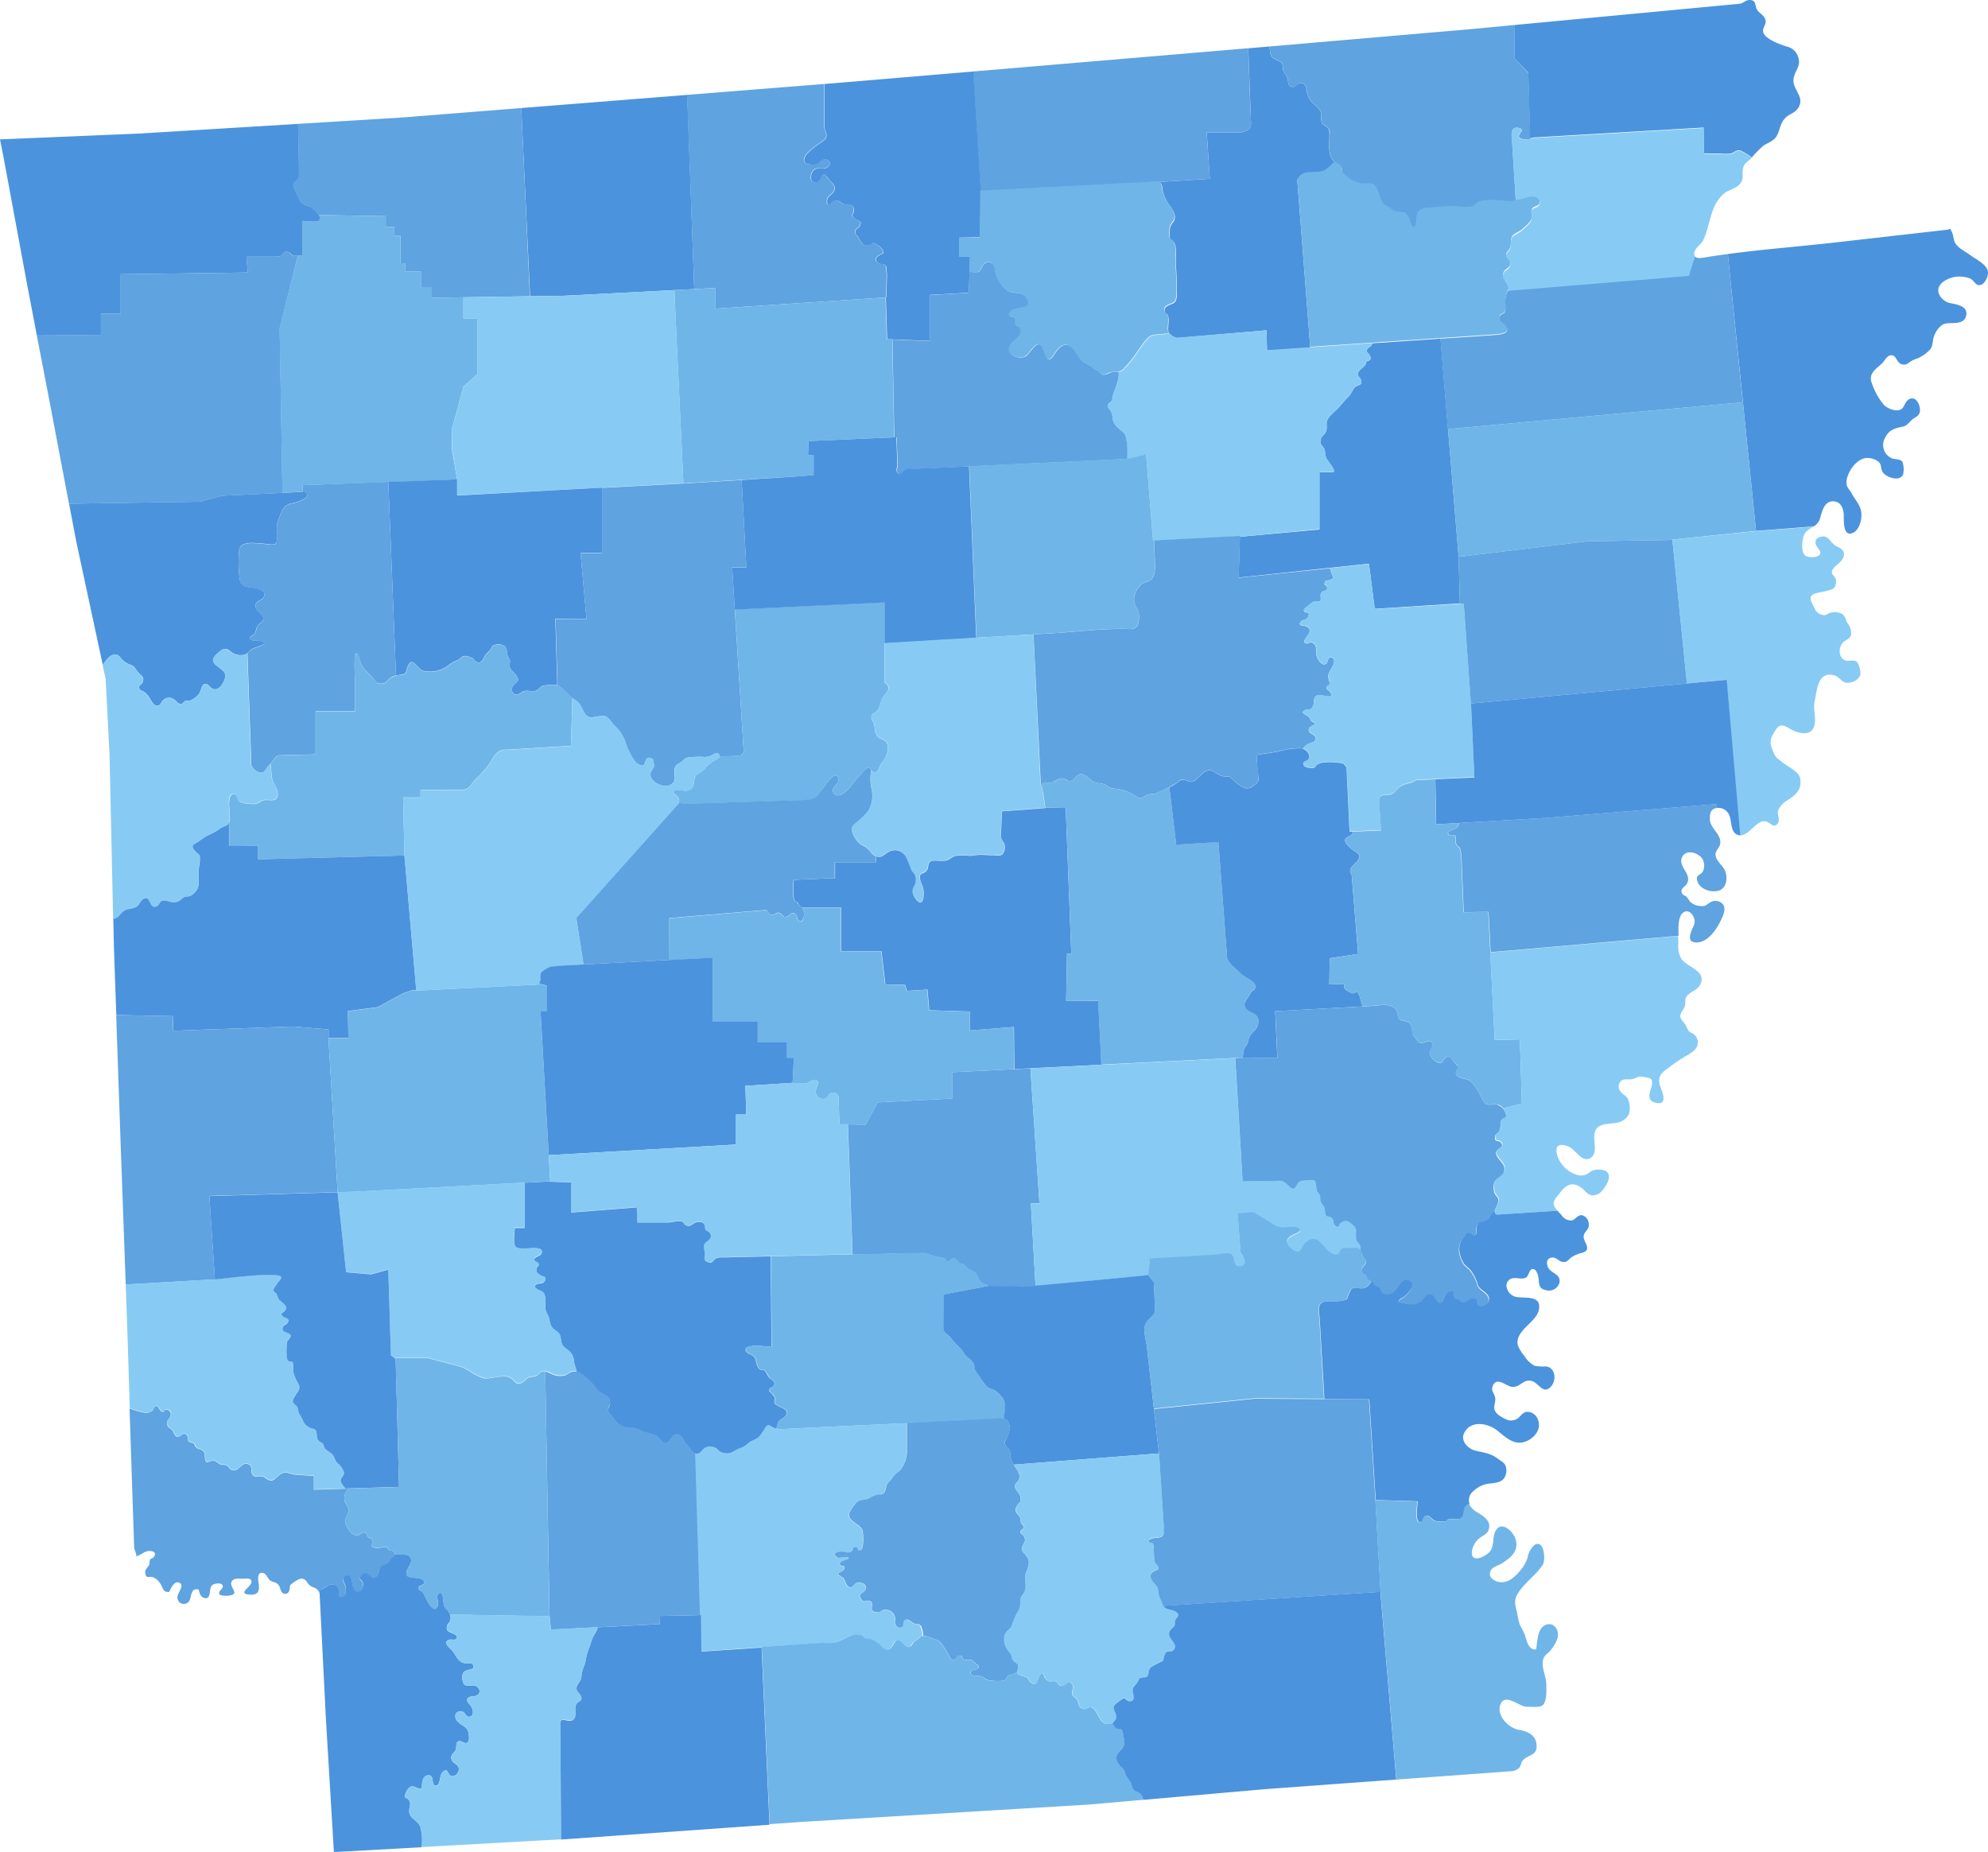 <?xml version="1.0" encoding="UTF-8"?> <svg xmlns="http://www.w3.org/2000/svg" viewBox="0 0 385.17 358.8"><defs><style>.a{fill:#4b93dd;}.b{fill:#5fa3e0;}.c{fill:#70b5e8;}.d{fill:#87cbf4;}</style></defs><path class="a" d="M19.56,60.8h3.83V53.13L48,52.8l-.25-3.17h5.71a2.5,2.5,0,0,0,.82,0c.42-.17.53-.71,1-.82.61-.16,1.12.34,1.42.75h1.92V42.8c.74,0,2.46.34,3.09,0,1-.58-.53-1.82-1-2.34-.72-.75-1.94-.56-2.46-1.41-.42-.69-.83-1.7-1.21-2.49-.7-1.46.67-1.24.94-2.43L57.75,24l-30.9,1.88L0,27l.81,4.13L5.23,55,7.14,65l12.42-.07Z"></path><polygon class="a" points="100.99 20.93 102.71 57.4 109.31 57.3 134.51 56.01 133.15 18.38 100.99 20.93"></polygon><path class="b" d="M171.78,53c-.13-.46,0-1.21-.27-1.6s-.88-.15-1.33-.42c-1.3-.78,0-1.63.88-1.9.21-.77-.8-1.44-1.36-1.8-1-.64-.77.23-1.75.24s-1.3-.87-1.77-1.63c-.28-.43-.69-.51-.51-1.19.13-.47.57-.47.78-.82.65-1.11-.09-1-.77-1.45-1.15-.75-.29-.86-.3-1.73,0-1.26-.86-.94-1.7-1.1s-1.28-1-2.1-.79c-.64.2-1.44,1.76-1.4.09,0-1.06,1.1-1.2,1.4-2s-.32-1.38-.8-1.88-.9-1.4-1.49-1.3c-.29.66-.7,1.91-1.69,1.56-.8-.28-.59-1.48-.2-2.08.63-1,1.43-.4,2.38-.6s1.41-1.19.38-1.68c-.84-.4-1.32.67-2,.88s-2.06.05-2.31-.4c-.7-1.24,1.95-2.95,2.7-3.52.52-.4,1.43-.78,1.51-1.48s-.4-1.44-.43-2.14c0-.48,0-1,0-1.47V16.27l-26.53,2.11L134.51,56l4.05-.2v4l33-2.17v0l.12-.22Z"></path><path class="b" d="M78.1,22.75,57.75,24l.14,10.13c-.27,1.19-1.64,1-.94,2.43.38.79.79,1.8,1.21,2.49.52.85,1.74.66,2.46,1.41a10.23,10.23,0,0,1,1.12,1.19l13,.23V44h1.68v1.69H77.6V51h.94v1.63h3v3.12h2.12v1.94l19-.29L101,20.93Z"></path><path class="b" d="M233.78,25.63h6.7c1.41-.36,2-.7,1.88-2.06,0-.7-.06-1.4-.09-2.1-.07-1.91-.14-3.82-.2-5.73q-.12-3.21-.23-6.4l-10.74.91-42.59,3.6L190,37.05l13.39-.7,19.27-1a11.21,11.21,0,0,1,1.53-.08l10.21-.63Z"></path><path class="a" d="M163,16l-3.3.27v6.55c0,.49,0,1,0,1.47,0,.7.5,1.46.43,2.14s-1,1.08-1.51,1.48c-.75.57-3.4,2.28-2.7,3.52.25.45,1.79.57,2.31.4s1.14-1.28,2-.88c1,.49.44,1.51-.38,1.68s-1.75-.37-2.38.6c-.39.6-.6,1.8.2,2.08,1,.35,1.4-.9,1.69-1.56.59-.1,1.11.91,1.49,1.3s1.14,1,.8,1.88-1.38.94-1.4,2c0,1.67.76.11,1.4-.09.82-.25,1.32.64,2.1.79s1.68-.16,1.7,1.1c0,.87-.85,1,.3,1.73.68.44,1.42.34.77,1.45-.21.35-.65.35-.78.82-.18.68.23.76.51,1.19.47.76.79,1.65,1.77,1.63s.76-.88,1.75-.24c.56.36,1.57,1,1.36,1.8-.87.27-2.18,1.12-.88,1.9.45.27,1,0,1.33.42s.14,1.14.27,1.6l-.1,4.4-.12.22.25,8.06,8.33.34V57.13l7.5-.42.25-7h-2.08V46.05l4-.09.17-8.91-1.47-23.2Z"></path><path class="a" d="M255.6,33.38c1.5-.17,2.1-1.28,3.07-2a1.52,1.52,0,0,1-.38-.3c-1-1.1-.73-3-.73-4.42,0-.69.15-1.43-.35-1.92s-1.11-.42-1.23-1.5c-.09-.75.13-1.35-.32-2s-1.13-1-1.6-1.63a4,4,0,0,1-.92-2.2c-.11-.72-.36-1.42-1.25-1.33-.66.06-.85.92-1.64.73s-.61-1-.79-1.65c-.24-.83-.81-1-.9-1.83s.08-1.08-.75-1.5c-.67-.34-1.39-.46-1.65-1.34A7.11,7.11,0,0,1,246,9l-4.14.36q.1,3.2.23,6.4c.06,1.91.13,3.82.2,5.73,0,.7,0,1.4.09,2.1.07,1.36-.47,1.7-1.88,2.06h-6.7l.6,9-10.21.63c1.21.1.86.88,1.16,2a7.61,7.61,0,0,0,.92,2c.73,1.16,2,2.49,1,3.81a2.32,2.32,0,0,0-.61,1.85,3.53,3.53,0,0,0,0,1.17c.16.37.55.45.75.75.67,1,.35,2.78.4,4,.07,1.57.22,3.17.17,4.74,0,.84.28,2.63-.59,3.13-.56.33-1.84.52-1.75,1.5.05.49.46.49.67.92a3.94,3.94,0,0,1,.08,1.5c0,.62-.21,1.34.14,1.9a2.39,2.39,0,0,0,1.61.93L245.39,64l.09,3.92,8.38-.56-2.51-32.44C252.31,33.09,253.8,33.58,255.6,33.38Z"></path><path class="c" d="M297.39,38c-1.14-.24-2.54.58-3.75.59a.37.37,0,0,0,0-.11,1.45,1.45,0,0,1-.51.26,7,7,0,0,1-2-.07c-1.32,0-3.18-.28-4.41.15-.68.24-.93.83-1.57,1a7.49,7.49,0,0,1-2.41,0,25,25,0,0,0-4.75.15c-1.82.27-3.28-.23-3.61,2-.07.47.13,1.89-.58,1.81-.51,0-.72-1.33-.91-1.73-.4-.8-.51-1.11-1.42-1.17s-1.19,0-1.85-.49-1.37-.73-1.84-1.34a6.37,6.37,0,0,1-.73-1.75c-.25-.65-.47-1.57-1.17-1.82-.95-.34-1.88.13-2.81-.29a5.14,5.14,0,0,1-1.93-1c-.34-.31-.87-.57-1.09-1s-.06-.61-.18-.94c-.24-.65-.75-.75-1.21-1-1,.75-1.57,1.86-3.07,2-1.8.2-3.29-.29-4.25,1.5l2.51,32.44,2.95-.2,21.5-1.45,8.56-.57,2.82-.19c.95-.07,3.15-.24,2.12-1.78-.33-.5-1.08-.63-1.23-1.27-.25-1,.57-.76,1-1.39s.09-1.66.09-2.25a5.8,5.8,0,0,1,.57-2c.34-1.27-1.45-2.13-.92-3.32.35-.8,1-.69,1.27-1.42.34-1-.54-1.18-.73-1.85s.68-1,.81-1.73-.05-1.57.4-2.11,1.41-.78,1.94-1.31,1.39-1.11,1.68-1.91c.22-.6-.15-1.46.17-2s1.08-.44,1.38-.94A1.09,1.09,0,0,0,297.39,38Z"></path><path class="b" d="M293.48,11.38l-.11-6.53-8.27.78L246,9a7.11,7.11,0,0,0,.18,1.48c.26.88,1,1,1.65,1.34.83.42.65.58.75,1.5s.66,1,.9,1.83c.18.65-.07,1.44.79,1.65s1-.67,1.64-.73c.89-.09,1.14.61,1.25,1.33a4,4,0,0,0,.92,2.2c.47.63,1.17,1,1.6,1.63s.23,1.25.32,2c.12,1.08.58.88,1.23,1.5s.35,1.23.35,1.92c0,1.38-.26,3.32.73,4.42.51.57,1.29.49,1.59,1.33.12.33,0,.62.18.94s.75.65,1.09,1a5.14,5.14,0,0,0,1.93,1c.93.42,1.86-.05,2.81.29.7.25.92,1.17,1.17,1.82a6.37,6.37,0,0,0,.73,1.75c.47.61,1.26.87,1.84,1.34s1,.44,1.85.49,1,.37,1.42,1.17c.19.4.4,1.68.91,1.73.71.08.51-1.34.58-1.81.33-2.23,1.79-1.73,3.61-2a25,25,0,0,1,4.75-.15,7.49,7.49,0,0,0,2.41,0c.64-.21.89-.8,1.57-1,1.23-.43,3.09-.19,4.41-.15a7,7,0,0,0,2,.07,1.45,1.45,0,0,0,.51-.26l-.42-6.78c-.09-1.52-.19-3-.28-4.56-.07-1.07-.45-2.93,1.38-2.47,1.13.29.06.84-.06,1.51s1.21.75,2.2.59l-.35-12.74Z"></path><path class="a" d="M347.48,15.5c.06-1.62,1.41-2.44,1-4.14A3,3,0,0,0,346.11,9c-1.23-.39-4.33-1.5-4.51-2.87-.12-.91.77-1.47.41-2.41s-1.28-1.16-1.66-2S340.24.1,339.1,0c-.86-.07-1.39.74-2.25.75l-43.48,4.1.11,6.53,2.62,2.69.35,12.74a6.68,6.68,0,0,0,.78-.18l32.83-1.92.08,5,3.21.05a8.82,8.82,0,0,0,1.92,0c.78-.17,1.21-.94,2.13-.51a11.16,11.16,0,0,1,2,1.27,20.78,20.78,0,0,1,2.23-2.27c.85-.59,1.92-.86,2.54-1.8s.66-2.26,1.46-3.29,1.86-1.12,2.53-1.93C350,19,347.4,17.58,347.48,15.5Z"></path><path class="c" d="M190.29,51.61a1.26,1.26,0,0,1,1.84-.62c.62.38.56,1,.68,1.64A6.47,6.47,0,0,0,195,56.21c1.23.89,3.12,0,3.93,1.75,1,2.28-2.72,1.19-3.4,2.5-.53,1,.72.72,1.06,1.25.18.28-.09.78.07,1.09s.57.27.76.6c1,1.79-1.72,2.5-2,3.9-.29,1.63,1.95,2.3,3.14,1.77.9-.4,2.36-3.72,3.3-1.79.48,1,.9,3.55,2.18,1.6.72-1.1,1.87-2.91,3.38-1.69,1,.83,1.38,2.4,2.56,3a8.17,8.17,0,0,1,1.75,1.09,7,7,0,0,0,.83.5c.29.2.54.62.83.74.65.27,1.32-.34,1.92-.42.87-.11,1.51.09,2.25-.52a22.25,22.25,0,0,0,2.85-3.56c.7-.89,1.72-2.76,2.82-3.09a24.58,24.58,0,0,1,3.38-.32.9.9,0,0,1-.16-.19c-.35-.56-.14-1.28-.14-1.9a3.94,3.94,0,0,0-.08-1.5c-.21-.43-.62-.43-.67-.92-.09-1,1.19-1.17,1.75-1.5.87-.5.56-2.29.59-3.13.05-1.57-.1-3.17-.17-4.74-.05-1.18.27-2.93-.4-4-.2-.3-.59-.38-.75-.75a3.53,3.53,0,0,1,0-1.17,2.32,2.32,0,0,1,.61-1.85c1-1.32-.27-2.65-1-3.81a7.61,7.61,0,0,1-.92-2c-.3-1.07,0-1.85-1.16-2a11.21,11.21,0,0,0-1.53.08l-19.27,1-13.39.7L189.81,46l-4,.09v3.66h2.08l-.1,2.9a6.92,6.92,0,0,0,1.1.1C190,52.71,189.83,52.4,190.29,51.61Z"></path><path class="d" d="M328.37,49.65a1.21,1.21,0,0,1,0-1c.21-.7,1.29-1.39,1.63-2.11.94-2,1.24-4.44,2.15-6.51a7,7,0,0,1,2-2.62c.92-.71,2.11-.81,2.91-1.72s.48-1.57.59-2.66c.14-1.39.74-1.47,1.72-2.41l.05,0a11.16,11.16,0,0,0-2-1.27c-.92-.43-1.35.34-2.13.51a8.82,8.82,0,0,1-1.92,0l-3.21-.05-.08-5-32.83,1.92c-.73.23-3.19.65-3-.41.12-.67,1.19-1.22.06-1.51-1.83-.46-1.45,1.4-1.38,2.47.09,1.52.19,3,.28,4.56q.23,3.45.43,6.89c1.21,0,2.61-.83,3.75-.59a1.09,1.09,0,0,1,.82,1.59c-.3.5-1.09.46-1.38.94s.05,1.38-.17,2c-.29.8-1.1,1.33-1.68,1.91s-1.52.8-1.94,1.31-.27,1.47-.4,2.11-1,1.11-.81,1.73,1.07.86.73,1.85c-.25.73-.92.62-1.27,1.42-.53,1.19,1.26,2,.92,3.32,0,0,0,.1,0,.15l35.07-2.89Z"></path><path class="c" d="M87.6,83l2.19-8.12,2.75-2.44V61.75H89.79V57.6l-6.13.09V55.75H81.54V52.63h-3V51H77.6V45.69H76.41V44H74.73V41.88l-13-.23c.3.43.41.87-.09,1.15s-2.35,0-3.09,0v6.75H57.7l-3.54,14,.55,31.92,3.93-.19V94l29.92-1.08-1-5.94Z"></path><polygon class="d" points="130.67 56.2 109.31 57.3 89.79 57.6 89.79 61.76 92.54 61.76 92.54 72.44 89.79 74.88 87.6 83 87.6 86.94 88.56 92.88 88.56 95.96 132.41 93.64 130.85 60.51 130.67 56.2"></polygon><path class="b" d="M57.7,49.55H56.64c-.3-.41-.81-.91-1.42-.75-.43.11-.54.65-1,.82a2.5,2.5,0,0,1-.82,0H47.73L48,52.8l-24.59.33V60.8H19.56v4.08L7.14,65,9.73,78.46l3.63,19.13,25.28-.38L43,96.05l11.73-.56-.55-31.92Z"></path><polygon class="c" points="172.88 65.76 171.81 65.71 171.56 57.63 138.56 59.8 138.56 55.8 130.67 56.2 130.85 60.51 132.41 93.64 132.64 93.63 154.48 92.3 157.64 92.05 157.64 88.21 156.56 88.21 156.64 85.46 173.19 84.73 173.23 84.63 172.88 65.76"></polygon><path class="a" d="M278.31,65.67l-12.4.84a1.26,1.26,0,0,1-.12.29c-.21.34-.51.4-.73.66-.75.89.21.79.44,1.67.14.54,0,.41-.27.73-.08.1-.38.09-.49.2s-.07.4-.18.57c-.34.53-.92.8-1.27,1.31-.62.91.18,1,.42,1.71.31,1-.57.91-1.09,1.29s-.71,1.21-1.22,1.75-1.27,1.34-1.85,2.06c-.7.88-2.29,1.87-2.49,3-.13.71.17,1.36-.23,2s-.8.72-.94,1.42c-.19.9.09.9.51,1.5s.29,1.35.55,2.08c.14.4,2.43,2.9,1.11,2.75h-2.42v11.09L240.22,104l-.24,7.9,25.25-2.69,1.12,8.75,16.5-1.06-.25-9.06-3.5-42.26Z"></path><path class="d" d="M255.64,91.46h2.42c1.32.15-1-2.35-1.11-2.75-.26-.73-.11-1.45-.55-2.08s-.7-.6-.51-1.5c.14-.7.59-.88.94-1.42s.1-1.27.23-2c.2-1.11,1.79-2.1,2.49-3,.58-.72,1.22-1.39,1.85-2.06s.66-1.33,1.22-1.75,1.4-.32,1.09-1.29c-.24-.72-1-.8-.42-1.71.35-.51.93-.78,1.27-1.31.11-.17,0-.41.18-.57s.41-.1.49-.2c.24-.32.41-.19.27-.73-.23-.88-1.19-.78-.44-1.67.22-.26.52-.32.73-.66a1.26,1.26,0,0,0,.12-.29l-9.1.61-11.33.76L245.39,64l-17.25,1.42a2.32,2.32,0,0,1-1.45-.74,24.58,24.58,0,0,0-3.38.32c-1.1.33-2.12,2.2-2.82,3.09a22.25,22.25,0,0,1-2.85,3.56,2,2,0,0,1-.89.42c.09,1.64-.68,3.14-1.16,4.65-.09.26,0,.56-.12.82-.14.43-.55.47-.73.77-.39.63.16.92.47,1.42a4.06,4.06,0,0,1,.39,1.62,3.23,3.23,0,0,0,1.18,1.76c.58.49,1.11.76,1.34,1.54a12,12,0,0,1,.13,4.28h.31l3.5-.83,1.33,16.66,16.84-.89V104l15.42-1.49Z"></path><path class="b" d="M218.12,84.61c-.23-.78-.76-1-1.34-1.54a3.23,3.23,0,0,1-1.18-1.76,4.06,4.06,0,0,0-.39-1.62c-.31-.5-.86-.79-.47-1.42.18-.3.59-.34.73-.77.08-.26,0-.56.12-.82.48-1.51,1.25-3,1.16-4.65-.42.07-.85,0-1.36.1s-1.27.69-1.92.42c-.29-.12-.54-.54-.83-.74a7,7,0,0,1-.83-.5,8.17,8.17,0,0,0-1.75-1.09c-1.18-.63-1.53-2.2-2.56-3-1.51-1.22-2.66.59-3.38,1.69-1.28,2-1.7-.63-2.18-1.6-.94-1.93-2.4,1.39-3.3,1.79-1.19.53-3.43-.14-3.14-1.77.24-1.4,3-2.11,2-3.9-.19-.33-.58-.28-.76-.6s.11-.81-.07-1.09c-.34-.53-1.59-.21-1.06-1.25.68-1.31,4.44-.22,3.4-2.5-.81-1.78-2.7-.86-3.93-1.75a6.47,6.47,0,0,1-2.23-3.58c-.12-.59-.06-1.26-.68-1.64a1.26,1.26,0,0,0-1.84.62c-.46.79-.34,1.1-1.4,1.1a6.92,6.92,0,0,1-1.1-.1l-.15,4.1-7.5.42v8.92l-7.26-.29.35,18.87,0,.1.45,0c.05,1.17.1,2.34.14,3.51,0,.61.11,1.25.08,1.87,0,.33-.26.91-.12,1.22.62,1.4,1.35-.46,2.07-.43l42.44-2A12,12,0,0,0,218.12,84.61Z"></path><path class="a" d="M385.08,52.31c-.54-1.33-2.35-2.13-3.44-2.94-.93-.7-2.47-1.4-2.93-2.49-.28-.65-.22-1.32-.55-1.94-.12-.24-.22-.44-.3-.64a2.85,2.85,0,0,1-.51.2l-21.27,2.42c-7.07.81-14.25,1.35-21.32,2.3l5.47,53.65,11.15-.88a2.62,2.62,0,0,0,1.2-1.38c.37-1.23.75-3.45,2.48-3.48s2.17,1.58,2.17,2.92c0,1.17-.07,4.21,1.93,3.1,1.12-.62,1.54-2.42,1.48-3.58-.08-1.69-1.18-2.62-1.9-4-.37-.72-1-1.14-1-2,0-1.88,1.76-4.54,3.75-4.83a3.69,3.69,0,0,1,2.31.6c.8.56.53,1.16.85,1.92.49,1.16,3.43,2.23,4.07.65a4.33,4.33,0,0,0-.13-2.42c-.41-.62-1.35-.42-2-.68A2.78,2.78,0,0,1,365.14,85c.78-1.73,1.91-2,3.55-2.35.84-.18,1.13-.77,1.72-1.29.76-.68,1.47-.68,1.57-1.77s-.79-3.07-2.19-2.19c-.51.32-.74,1-1.07,1.52-.73,1.18-3,.33-3.74-.5a13.06,13.06,0,0,1-2.32-4.19c-.7-1.73.66-2.66,1.9-3.74.57-.51,1-1.63,1.83-1.66s1,.87,1.48,1.36a1.36,1.36,0,0,0,1.88.15,5.34,5.34,0,0,1,1.81-.92,7.1,7.1,0,0,0,2-1.33c.89-.72.8-1.34,1-2.42s1.22-2.82,2.5-3,3.36.23,3.83-1.33c.61-2-1.71-2.36-3-2.6s-2.63-1.57-2.31-2.9,2.49-2.26,3.8-2.25a6.13,6.13,0,0,1,2.18.31c.74.27,1,1,1.56,1.28C384.36,55.68,385.5,53.34,385.08,52.31Z"></path><polygon class="c" points="337.69 77.94 280.55 83.13 282.6 107.88 307.6 104.88 323.23 104.63 340.1 102.88 340.23 102.87 337.69 77.94"></polygon><path class="b" d="M334.76,49.22c-1.36.18-2.71.37-4.05.59-.76.12-2,.4-2.34-.16l-1.14,3.81-35.07,2.89a4.72,4.72,0,0,0-.52,1.87c0,.59.22,1.75-.09,2.25s-1.22.37-1,1.39c.15.64.9.77,1.23,1.27,1,1.54-1.17,1.71-2.12,1.78l-2.82.19-7.77.52,1.45,17.51,57.14-5.19Z"></path><path class="a" d="M21.89,126.88c.92-.28,1.2.26,1.69.83a4,4,0,0,0,1.73,1.09c.88.37.83.72,1.41,1.41s1.22.8,1,1.77c-.16.78-1.24.84-.59,1.65.16.19.57.26.77.4a4,4,0,0,1,1,1.06c.33.48.72,1.47,1.35,1.6.83.18.91-.6,1.37-1.06a1.63,1.63,0,0,1,2-.19c.59.31.83,1.06,1.57.92.28-.05.42-.44.7-.54s.68,0,1-.11a4.13,4.13,0,0,0,1.63-1.25c.4-.45.49-1.52.89-1.81.74-.54,1.22.49,1.65.73,1.31.75,2.43-1.18,2.59-2.32.21-1.57-3.1-2.12-2.23-3.66A6,6,0,0,1,43,125.9c.91-.47,1.41.13,2,.56a2.94,2.94,0,0,0,2.16.42c.87-.14,1-.77,1.73-1.17s3.81-1,1.42-1.58c-.42-.11-1.34.09-1.67-.18-.66-.56.24-.72.59-1.07s.34-.91.56-1.44,1-.86,1.17-1.31c.37-1-1.15-1.59-1.41-2.4-.47-1.49,1.76-1.27,1.68-2.6,0-.73-1-1-1.58-1.17-1.59-.33-3.06,0-3.26-2.08a26.84,26.84,0,0,1-.08-5.15c.21-2,2.88-1.51,4.44-1.43.5,0,2.11.38,2.57.07s.42-1.66.41-2.14a4.44,4.44,0,0,1,.09-2.18c.27-.69.51-1.42.82-2.09.78-1.66,2.09-1.27,3.44-1.89.48-.22,1.65-.65,1.4-1.36-.11-.33-.46-.47-.84-.59v.18L43,96.05l-4.34,1.16-25.28.38,1.37,7.21,5.15,24C20.53,128.09,21,127.14,21.89,126.88Z"></path><path class="a" d="M113.64,119.88l-1.16-12.75h4.16V94.48L88.56,96V92.88l-13.33.48,1.49,37.51c.32-.07.66-.11,1-.16,1-.13.87-.44,1.18-1.33.9-2.6,1.85.15,3.07.57a5.66,5.66,0,0,0,4.83-1,7,7,0,0,1,1.92-1.08c.84-.47.8-1,1.92-.69a4.74,4.74,0,0,1,.83.27c.36.2.56.68.91.82,1,.41,1.26-.78,1.69-1.4a7.62,7.62,0,0,1,.73-.77c.23-.25.44-.76.69-1a2.34,2.34,0,0,1,2.14,0c.72.41.49,1.27.75,2a5.43,5.43,0,0,1,.42.92c.06.33-.16.71-.08,1.08.15.77.94,1.18,1.35,1.81.72,1.14,0,1.11-.61,1.92a1.07,1.07,0,0,0,.34,1.71c.72.22,1.24-.57,1.9-.68.86-.14,1.7.37,2.52-.26s.65-.83,1.75-.83a7,7,0,0,1,2-.08l-.38-12.84Z"></path><path class="b" d="M58.64,94v1.16c.38.12.73.26.84.59.25.71-.92,1.14-1.4,1.36-1.35.62-2.66.23-3.44,1.89-.31.67-.55,1.4-.82,2.09a4.44,4.44,0,0,0-.09,2.18c0,.48,0,1.83-.41,2.14s-2.07-.05-2.57-.07c-1.56-.08-4.23-.55-4.44,1.43a26.84,26.84,0,0,0,.08,5.15c.2,2.08,1.67,1.75,3.26,2.08.59.13,1.53.44,1.58,1.17.08,1.33-2.15,1.11-1.68,2.6.26.81,1.78,1.42,1.41,2.4-.17.45-1,.79-1.17,1.31s-.13,1-.56,1.44-1.25.51-.59,1.07c.33.27,1.25.07,1.67.18,2.39.58-.8,1.25-1.42,1.58a4.56,4.56,0,0,0-.94.8q.25,7.5.52,15l.18,5.16a6.14,6.14,0,0,0,.06,1.55c.3.87,1.82,2.11,2.62,1.07a14.12,14.12,0,0,1,1.25-1.57c.47-.47.76-1.35,1.48-1.43l7.08-.17V137.8h7.67v-4.89c0-.74-.35-6.23.17-6.28s.73,1.17.85,1.58c.43,1.52,1.49,2,2.42,3.17.52.64.65,1.12,1.64,1.08s1.06-.6,1.73-1.1a2.83,2.83,0,0,1,1.1-.49L75.23,93.36Z"></path><path class="b" d="M144.1,145.75l-2.25-35.87h2.75L143.69,93l-11.05.67-16,.85v12.65h-4.16l1.16,12.75h-6l.38,12.84h0a8.24,8.24,0,0,1,1.52,1.21,11.27,11.27,0,0,0,1.46,1.38,3.67,3.67,0,0,1,1.35,1.14c.75,1.12.87,2.66,2.59,2.5a6.82,6.82,0,0,1,2.25-.23c.71.19,1.22,1.13,1.66,1.63a8.76,8.76,0,0,1,2.27,3.19,7.06,7.06,0,0,0,.67,1.81,13.39,13.39,0,0,0,1.31,2.25,3,3,0,0,0,1.25.69c.64,0,.47-.23.67-.76.29-.76.53-1,1.49-.48,0,.44.28,1,.18,1.4s-.48.77-.61,1.17c-.55,1.81,2.71,3.27,4,2.3,1.14-.84.41-1.77.64-3,.13-.71.52-.86,1.06-1.17s.84-.88,1.44-1a16.59,16.59,0,0,1,3.31-.12,2.79,2.79,0,0,0,1.44-.37c.34-.19,1.05-.61,1.36-.12a.47.47,0,0,1,.06.42l4.14-.18Z"></path><path class="c" d="M142.37,118.07l1.73,27.68-.5.63-4.14.18c-.15.38-.82.64-1.1.79a7.61,7.61,0,0,0-1.94,1.72c-.47.47-1,.66-1.46,1.06s-.4,1-.55,1.69a1.53,1.53,0,0,1-1.62,1.37,12.81,12.81,0,0,0-1.94-.06c-1.1.32.3.94.55,1.33s0,.72.2,1,.81.27,1.06.32l11.4-.37,8.37-.27,3.14-.1c1.37,0,2.25-.09,3.1-1.33l.07-.1A16.1,16.1,0,0,0,160,152c.35-.59,2.06-2.83,2.42-1.14.26,1.16-1.66,1.73-.87,2.81s2.27-.23,2.83-.8c.76-.78,1.3-1.8,2.11-2.51.49-.43.88-1,1.37-1.44.8-.65.66.25,1.19.56,1.14.69,1.33-1.27,1.87-1.81.8-.78,1.51-2.7.87-3.75-.38-.62-1.13-.65-1.63-1.11-.77-.74-.59-1.48-.8-2.45-.12-.56-.66-.93-.5-1.63s.79-.58,1.16-1.08c.67-.92.51-2,1.37-3s1.18-1.48,0-2.41l0-7.62h0v-7.94Z"></path><path class="c" d="M223.73,108.15a31.8,31.8,0,0,1-.06-3.45h-.28l-1.33-16.66-3.5.83-30.78,1.44,1.4,33.25,14.72-.87c4.91-.29,10-1,14.9-.82,1.84.06,1.92-1.29,1.84-2.92,0-.9-.58-1.16-.83-2a3.1,3.1,0,0,1,.17-2.08,5,5,0,0,1,1.08-1.61c.55-.49,1.25-.46,1.83-.87C224,111.6,223.73,109.44,223.73,108.15Z"></path><path class="a" d="M175.81,90.88c-.72,0-1.45,1.83-2.07.43-.14-.31.1-.89.12-1.22,0-.62-.05-1.26-.08-1.87,0-1.17-.09-2.34-.14-3.51l-17,.75-.08,2.75h1.08v3.84l-3.16.25L143.69,93l.91,16.92h-2.75l.52,8.19,29-1.38v7.94l11-.66,6.77-.4-1.4-33.25Z"></path><path class="d" d="M200.22,122.92l-17.81,1-11,.66,0,7.62c1.21.93.9,1.41,0,2.41s-.7,2.09-1.37,3c-.37.5-1,.33-1.16,1.08s.38,1.07.5,1.63c.21,1,0,1.71.8,2.45.5.46,1.25.49,1.63,1.11.64,1.05-.07,3-.87,3.75-.54.54-.73,2.5-1.87,1.81a.81.81,0,0,1-.26-.26,9.22,9.22,0,0,0,0,3.31,6,6,0,0,1-.43,4.33,10.61,10.61,0,0,1-1.49,1.67c-.46.53-1,.82-1.48,1.27-.93.9.19,2.68,1,3.48.43.43,1.08.6,1.52,1s.93,1.16,1.57,1.51c1.43.79,1.83-.52,3-.92a2.44,2.44,0,0,1,2.91,1,17.61,17.61,0,0,1,1.07,2.57c.22.43.62.74.78,1.18a2.56,2.56,0,0,1,0,1.62c-.24.58-.59.8-.5,1.5s1.49,3,2,1.63a4.59,4.59,0,0,0-.28-3.26c-.19-.46-.46-1.12-.19-1.6s.84-.45,1.16-.78.25-1,.52-1.49.79-.5,1.37-.5a9.84,9.84,0,0,0,1.88,0c.72-.14,1.2-.77,1.92-.93a14.24,14.24,0,0,1,2.77,0c.71,0,1.34-.19,2-.19s1.67,0,2.5.08c.68,0,1.43.26,1.89-.33a2.3,2.3,0,0,0,.31-1.69c-.1-.59-.66-1-.75-1.56l.25-4.94,8.38-.62-.39-2.72c-.05-.32-.26-1-.29-1.48l-.22-.24Z"></path><path class="b" d="M253.31,144.21c.5-.31,1.72-.31,1.59-1.25-.11-.76-1.46-.71-1.34-1.66.09-.72,1.32-.62,1.15-1.32-.8-.07-.71-.62-1.15-1.09s-1.71-.69-.83-1.26c.48-.32,1,.14,1.5-.5.71-1-.21-2.53,1.58-2.42.67,0,3,.86,1.84-.72-.23-.31-.76-.38-.66-.86.06-.28.46-.2.55-.44.24-.64-.35-1.24-.17-2s1.9-2.64.71-3.27c-.82-.43-.79,1-1.12,1.18-.79.53-1.59-.73-1.8-1.28-.26-.71,0-1.33-.25-2a1.15,1.15,0,0,0-.77-.84c-.36-.08-.87.32-1.16.17-1.25-.61,2.26-2.42,0-3.31-.49-.19-1.55,0-1-.84.34-.48,1.15-.33,1.46-1,.54-1.23-.65-.53-.82-1.16-.11-.4,1-1.11,1.27-1.31a2.11,2.11,0,0,1,.81-.53c.24-.06.8.14,1,0,.47-.4-.13-1.19.37-1.72s1.3-.11,1-1.12c-.11-.37-.55-.19-.44-.73s.42-.36.75-.48c1-.37,1.09-.33.67-1.27a3.32,3.32,0,0,1-.3-1.08L240,111.94l.25-8.12-16.56.88a31.8,31.8,0,0,0,.06,3.45c0,1.29.3,3.45-.84,4.25-.58.41-1.28.38-1.83.87a5,5,0,0,0-1.08,1.61,3.1,3.1,0,0,0-.17,2.08c.25.84.79,1.1.83,2,.08,1.63,0,3-1.84,2.92-4.91-.16-10,.53-14.9.82l-3.68.22,1.42,29.21.22.24a.84.84,0,0,1,0-.37c.26-.73,1.08-.27,1.73-.37s1.35-.82,2.11-.83.86.59,1.66.5.86-.76,1.51-1.15c1.17-.71,2.17,1,3.16,1.4.65.25,1.47.19,2.08.47.77.36.83.74,1.77.78a8.38,8.38,0,0,1,4.38,1.58c.92.53,1,.08,1.85-.32.68-.3,1.42-.13,2.11-.49a29.36,29.36,0,0,0,3.71-1.88c.72-.52.87-.85,1.77-.54s1.17.56,2-.12c1.1-.9,1.92-2.38,3.43-1.57a6,6,0,0,0,1.82.92c.88.14,1.05-.21,1.77.5a7.18,7.18,0,0,0,2.14,1.65,1.64,1.64,0,0,0,1.94-.32c.66-.47,1-.55,1-1.5s-.21-1.82-.25-2.75a10,10,0,0,1,0-1.73c1.55-.28,2.95-.39,4.47-.77a14.58,14.58,0,0,1,4.08-.5,1.22,1.22,0,0,1,.33.1A3,3,0,0,1,253.31,144.21Z"></path><path class="d" d="M282.64,117h0l-16.28,1-1.12-8.75-7.47.8a3.32,3.32,0,0,0,.3,1.08c.42.94.35.9-.67,1.27-.33.12-.66.07-.75.48s.33.36.44.73c.3,1-.46.54-1,1.12s.1,1.32-.37,1.72c-.19.15-.75,0-1,0a2.11,2.11,0,0,0-.81.53c-.25.2-1.38.91-1.27,1.31.17.63,1.36-.07.82,1.16-.31.69-1.12.54-1.46,1-.59.83.47.65,1,.84,2.28.89-1.23,2.7,0,3.31.29.15.8-.25,1.16-.17a1.15,1.15,0,0,1,.77.84c.27.71,0,1.33.25,2,.21.55,1,1.81,1.8,1.28.33-.22.3-1.61,1.12-1.18,1.19.63-.55,2.63-.71,3.27s.41,1.34.17,2c-.09.24-.49.16-.55.44-.1.48.43.55.66.86,1.16,1.58-1.17.77-1.84.72-1.79-.11-.87,1.44-1.58,2.42-.46.64-1,.18-1.5.5-.88.57.52.93.83,1.26s.35,1,1.15,1.09c.17.7-1.06.6-1.15,1.32-.12.95,1.23.9,1.34,1.66.13.94-1.09.94-1.59,1.25a3,3,0,0,0-.84.85c.7.3,1.52,1.22,1.11,1.93-.26.46-1.31.42-1,1.21.17.45,1.1.57,1.48.6.84,0,.67-.26,1.23-.69a3.14,3.14,0,0,1,1.6-.4,11.13,11.13,0,0,1,3.42.25l.58.67.59,12.5,6.08-.25c-.07-1.18-.14-2.37-.22-3.55a12.24,12.24,0,0,1-.14-2.41c.21-1.26,1.2-.72,2.19-1s1.21-1.12,1.92-1.55a5.1,5.1,0,0,1,1.86-.69c.57-.1,1.16-.68,1.72-.58l10.75-.5L285,136.3,283.6,117Z"></path><polygon class="b" points="323.23 104.63 307.6 104.88 282.6 107.88 282.85 116.94 282.63 116.96 282.64 116.96 283.6 117.01 284.98 136.3 326.85 132.43 324.03 104.55 323.23 104.63"></polygon><path class="d" d="M359.79,128.23c-.57-.46-1.58-.06-2.23-.27-1.36-.44-1.42-2.46-.52-3.44.51-.55,1.36-.67,1.59-1.47a2.93,2.93,0,0,0-.66-2.27c-.36-.6-.45-1.41-1.05-1.82a3.06,3.06,0,0,0-2.28-.25c-.66.22-.8.62-1.58.42a2.17,2.17,0,0,1-1.6-1.5c-.25-.51-.9-1.48-.57-2.09s1.66-.72,2.32-.91a8.89,8.89,0,0,0,2-.57,2,2,0,0,0,.41-2c-.3-.75-1-.72-.58-1.63s1.9-1.5,2.18-2.67-.72-1.58-1.53-2c-1-.55-1.38-2-2.65-1.81-.59.09-1.12.28-1.27.9s.33,1.15.65,1.6c1,1.36-1.07,1.7-2.24,1.4-1.34-.35-1.07-2.84-.75-3.92s1.15-1.39,1.91-1.89l-11.28.89L324,104.55l2.82,27.88,7.71-.72,2.56,30.14c1.44.06,2.69-1.9,3.78-2.45a1.66,1.66,0,0,1,1.85,0c.59.38,1.1,1,1.73.11.52-.73-.23-1.75.1-2.59a4.42,4.42,0,0,1,1.71-1.83c1.56-1,2.93-2.07,2.52-4.25-.26-1.39-2.33-2.24-3.34-3.07-.73-.6-1.35-.83-1.74-1.78s-.94-2-.48-3.11a9.56,9.56,0,0,1,1-1.72c.72-1,1.65-.53,2.51,0,1.24.78,3.89,1.68,4.69-.26.61-1.51-.2-3.4.16-5,.47-2.05.52-5.92,3.81-5.06.7.18,1.16.87,1.75,1.23,1,.63,3.15-.19,3.32-1.5A4.46,4.46,0,0,0,359.79,128.23Z"></path><path class="d" d="M24,176.48c.65-.46,1.43-.35,2.14-.66s.85-1.07,1.48-1.55c1.59-1.19,1.2,2,2.67,1.34.8-.35.41-1.19,1.52-1.15.74,0,1.36.45,2.17.34s1-.67,1.73-1c.32-.16.67-.06,1-.17s.46-.24.81-.52c1.3-1,.94-2.55.94-4.15,0-.84.21-1.6.25-2.41.07-1.19-.44-1.07-1.08-1.85s0-1.14.74-1.59a14.93,14.93,0,0,1,2-1.31,11,11,0,0,0,2.34-1.32c.72-.48,1.34-.34,1.63-1.19.34-1,0-2.6,0-3.66,0-.59,0-2.09,1.09-1.75.53.17.5,1.06.93,1.4a5.27,5.27,0,0,0,2.24.44,2.3,2.3,0,0,0,1.91-.53c1.19-.72,3.36.74,3.25-1.62-.05-1.06-.88-1.77-1.08-2.77s-.14-2-.31-2.89a16.85,16.85,0,0,0-1.09,1.39c-.8,1-2.32-.2-2.62-1.07a6.14,6.14,0,0,1-.06-1.55l-.18-5.16q-.26-7.5-.52-15a1.54,1.54,0,0,1-.79.37,2.94,2.94,0,0,1-2.16-.42c-.62-.43-1.12-1-2-.56a6,6,0,0,0-1.55,1.5c-.87,1.54,2.44,2.09,2.23,3.66-.16,1.14-1.28,3.07-2.59,2.32-.43-.24-.91-1.27-1.65-.73-.4.29-.49,1.36-.89,1.81a4.13,4.13,0,0,1-1.63,1.25c-.3.1-.68,0-1,.11s-.42.49-.7.54c-.74.14-1-.61-1.57-.92a1.63,1.63,0,0,0-2,.19c-.46.46-.54,1.24-1.37,1.06-.63-.13-1-1.12-1.35-1.6a4,4,0,0,0-1-1.06c-.2-.14-.61-.21-.77-.4-.65-.81.43-.87.59-1.65.21-1-.53-1.19-1-1.77s-.53-1-1.41-1.41a4,4,0,0,1-1.73-1.09c-.49-.57-.77-1.11-1.69-.83s-1.36,1.21-2,1.89l.6,2.78.75,14.66.7,31.85a2.77,2.77,0,0,0,.53-.2C23.11,177.53,23.44,176.88,24,176.48Z"></path><path class="c" d="M50,163.88v2.62l28.37-.75L78.1,154.5h3.38V153h4.75a32.89,32.89,0,0,0,3.44,0c1.55-.16,1.44-1.09,2.56-2.09a20.19,20.19,0,0,0,2-2.15c1.17-1.36,1.67-3.65,3.88-3.51l12.5-.75.29-9.29c-.53-.38-.81-.84-1.31-1.27a8.24,8.24,0,0,0-1.52-1.21,6.35,6.35,0,0,0-2.08.07c-1.1,0-1,.25-1.75.83s-1.66.12-2.52.26c-.66.11-1.18.9-1.9.68a1.07,1.07,0,0,1-.34-1.71c.61-.81,1.33-.78.61-1.92-.41-.63-1.2-1-1.35-1.81-.08-.37.14-.75.08-1.08a5.43,5.43,0,0,0-.42-.92c-.26-.71,0-1.57-.75-2a2.34,2.34,0,0,0-2.14,0c-.25.21-.46.72-.69,1a7.62,7.62,0,0,0-.73.77c-.43.62-.65,1.81-1.69,1.4-.35-.14-.55-.62-.91-.82a4.74,4.74,0,0,0-.83-.27c-1.12-.27-1.08.22-1.92.69A7,7,0,0,0,86.81,129,5.66,5.66,0,0,1,82,130c-1.22-.42-2.17-3.17-3.07-.57-.31.89-.18,1.2-1.18,1.33a4.06,4.06,0,0,0-2.11.65c-.67.5-.8,1.07-1.73,1.1s-1.12-.44-1.64-1.08c-.93-1.17-2-1.65-2.42-3.17-.12-.41-.24-1.64-.85-1.58s-.17,5.54-.17,6.28v4.89H61.14v8.33l-7.08.17c-.72.08-1,1-1.48,1.43l-.16.18c.17.92.1,1.84.31,2.89s1,1.71,1.08,2.77c.11,2.36-2.06.9-3.25,1.62a2.3,2.3,0,0,1-1.91.53,5.27,5.27,0,0,1-2.24-.44c-.43-.34-.4-1.23-.93-1.4-1-.34-1.08,1.16-1.09,1.75,0,1.06.31,2.66,0,3.66v4.59Z"></path><path class="a" d="M334.56,131.71,285,136.3l.66,14.33-7.56.35.15,8.73,21.58-1.25,32.67-2.66.19.75a2.19,2.19,0,0,1,2,.81c1,1.12.39,3.55,1.75,4.29a1.58,1.58,0,0,0,.73.2Z"></path><path class="a" d="M50,166.5v-2.62H44.36v-4.59c-.29.85-.91.71-1.63,1.19a11,11,0,0,1-2.34,1.32,14.93,14.93,0,0,0-2,1.31c-.73.45-1.49.68-.74,1.59s1.15.66,1.08,1.85c0,.81-.25,1.57-.25,2.41,0,1.6.36,3.12-.94,4.15-.35.28-.36.38-.81.52s-.7,0-1,.17c-.69.33-.9.88-1.73,1s-1.43-.3-2.17-.34c-1.11,0-.72.8-1.52,1.15-1.47.66-1.08-2.53-2.67-1.34-.63.48-.67,1.2-1.48,1.55s-1.49.2-2.14.66-.89,1.05-1.54,1.38a2.77,2.77,0,0,1-.53.2l.13,5.65.45,12.95,11.05.22-.08,2.83,23.16-.83,7,.58v1.67h3.84l-.09-5.25,5.75-.75,4.92-2.67,1.67-.58h.91l-2.29-26.13Z"></path><path class="d" d="M131.67,155.48l-.07,0c-.19-.25,0-.67-.2-1s-1.65-1-.55-1.33a12.81,12.81,0,0,1,1.94.06,1.53,1.53,0,0,0,1.62-1.37c.15-.67,0-1.22.55-1.69s1-.59,1.46-1.06a7.61,7.61,0,0,1,1.94-1.72c.37-.2,1.43-.58,1-1.21s-1-.07-1.36.12a2.79,2.79,0,0,1-1.44.37,16.59,16.59,0,0,0-3.31.12c-.6.14-.92.73-1.44,1s-.93.46-1.06,1.17c-.23,1.22.5,2.15-.64,3-1.32,1-4.58-.49-4-2.3.13-.4.52-.78.61-1.17s-.16-1-.18-1.4c-1-.55-1.2-.28-1.49.48-.2.53,0,.76-.67.76a3,3,0,0,1-1.25-.69,13.39,13.39,0,0,1-1.31-2.25,7.06,7.06,0,0,1-.67-1.81,8.76,8.76,0,0,0-2.27-3.19c-.44-.5-1-1.44-1.66-1.63A6.82,6.82,0,0,0,115,139c-1.72.16-1.84-1.38-2.59-2.5a3.67,3.67,0,0,0-1.35-1.14l-.15-.11-.29,9.29-12.5.75c-2.21-.14-2.71,2.15-3.88,3.51a20.19,20.19,0,0,1-2,2.15c-1.12,1-1,1.93-2.56,2.09a32.89,32.89,0,0,1-3.44,0H81.48v1.5H78.1l.25,11.25,2.29,26.13H81l16-.8,5.4-.26a6.9,6.9,0,0,0,1.58-.08c.38-.14.32,0,.55-.38.4-.72-.18-1.57.61-2.21a9,9,0,0,1,1.27-.75c.53-.25,1.19-.09,1.65-.27l5-.26-1.39-9Z"></path><path class="b" d="M148.39,176.3c.53.27.47.95,1.25.91s.81-.64,1.52-.27.51,1,1.4.58c.52-.21.78-.93,1.5-.45.42.27.35,1.23.81,1.42s.78-.45.86-.86a2.45,2.45,0,0,0-.23-1.61c-.42-.56-.85-.36-.95-1.21-1.33.15-.82-3.47-.82-4.35l8-.33v-3.08h7.91v-1.18l-.16-.07c-.64-.35-1-1.05-1.57-1.51s-1.09-.56-1.52-1c-.79-.8-1.91-2.58-1-3.48.46-.45,1-.74,1.48-1.27a10.61,10.61,0,0,0,1.49-1.67,6,6,0,0,0,.43-4.33,9.22,9.22,0,0,1,0-3.31c-.25-.37-.3-.81-.93-.3s-.88,1-1.37,1.44c-.81.71-1.35,1.73-2.11,2.51-.56.57-2,1.9-2.83.8s1.13-1.65.87-2.81c-.36-1.69-2.07.55-2.42,1.14a16.1,16.1,0,0,1-1.25,1.56l-.07.1c-.85,1.24-1.73,1.28-3.1,1.33l-3.14.1-8.37.27-11.4.37a2.62,2.62,0,0,1-1-.27l-20,22.4,1.39,9,16.54-.87.07-8.12Z"></path><path class="a" d="M206.56,193.88l.17-9.08h.83l-1.08-28.25-3.95-.08a.34.34,0,0,0,0,.1l-8.38.62-.25,4.94c.09.57.65,1,.75,1.56a2.3,2.3,0,0,1-.31,1.69c-.46.59-1.21.36-1.89.33-.83,0-1.67-.08-2.5-.08s-1.33.19-2,.19a14.24,14.24,0,0,0-2.77,0c-.72.16-1.2.79-1.92.93a9.84,9.84,0,0,1-1.88,0c-.58,0-1.08-.05-1.37.5s-.07,1-.52,1.49-.92.36-1.16.78,0,1.14.19,1.6a4.59,4.59,0,0,1,.28,3.26c-.55,1.41-2-.87-2-1.63s.26-.92.5-1.5a2.56,2.56,0,0,0,0-1.62c-.16-.44-.56-.75-.78-1.18a17.61,17.61,0,0,0-1.07-2.57,2.44,2.44,0,0,0-2.91-1c-1.12.38-1.55,1.58-2.84,1v1.18h-7.91v3.08l-8,.33c0,.88-.51,4.5.82,4.35.08.71.39.69.74,1h7.6v8.5h7.84l.75,6.41,3.83.09.33,1.16,4-.25.34,4,7.83.25v3.67l8.58-.67.08,8.15,16.88-.84-.62-12.39Z"></path><path class="c" d="M187.81,199.63V196l-7.83-.25-.34-4-4,.25-.33-1.16-3.83-.09-.75-6.41h-7.84v-8.5h-7.6a1.49,1.49,0,0,1,.21.22,2.45,2.45,0,0,1,.23,1.61c-.08.41-.31,1.07-.86.86s-.39-1.15-.81-1.42c-.72-.48-1,.24-1.5.45-.89.38-.79-.26-1.4-.58s-.87.24-1.52.27-.72-.64-1.25-.91l-18.75,1.58-.07,8.12,8.49-.45v12.33h8.75V202h5.67v3h1.33l-.25,4.84c.78,0,1.64.18,2.42.1s1.12-.67,1.74-.69c1.39,0,.48,1.26.38,1.85a1.44,1.44,0,0,0,1.54,1.82c.83-.13.65-1,1.59-1.17.78-.1,1.35.33,1.25,1.17l.16,4.92,5.09.08,2.33-4.33,14.42-.75v-5.09l12-.6-.08-8.15Z"></path><path class="c" d="M241.46,202.55a2.11,2.11,0,0,0,.35-.84,3.64,3.64,0,0,1,1.19-2,2.52,2.52,0,0,0,.81-2.09c-.2-1.71-2.42-1.33-2.67-2.85-.11-.7.41-1.13.75-1.67.2-.32.36-.7.59-1s.56-.35.64-.52c.72-1.45-1.91-2.24-2.73-3s-2.32-1.86-2.63-3a6.94,6.94,0,0,1-.1-1.29c-.1-1.37-.21-2.74-.31-4.11l-1.29-17.05-8.17.5-1.33-11.14c-.77.37-1.58.69-2.31,1.08s-1.43.19-2.11.49c-.88.4-.93.85-1.85.32a8.38,8.38,0,0,0-4.38-1.58c-.94,0-1-.42-1.77-.78-.61-.28-1.43-.22-2.08-.47-1-.38-2-2.11-3.16-1.4-.65.39-.65,1-1.51,1.15s-.92-.52-1.66-.5-1.34.72-2.11.83-1.47-.36-1.73.37c-.15.39.2,1.43.26,1.85l.38,2.62,3.95.08,1.08,28.25h-.83l-.17,9.08h6.17l.62,12.39,27.43-1.37c.05-.5.11-1,.2-1.44A2.26,2.26,0,0,1,241.46,202.55Z"></path><path class="a" d="M263.05,192.23c-.4-.07-.65.26-1,.24s-.39-.18-.68-.32c-.58-.3-1.18-.68-.92-1.41a25.46,25.46,0,0,0-2.9,0l.08-5.08,5.5-.83-1.25-15.34c-.89-1.18.45-1.86,1.09-2.65,1-1.28,0-1.48-.86-2.16-.61-.49-2-1.61-1.33-2.29.36-.37.86-.31,1.21-.82a1.48,1.48,0,0,0,.2-.44l-.72,0-.59-12.5-.58-.67a11.13,11.13,0,0,0-3.42-.25,3.14,3.14,0,0,0-1.6.4c-.56.43-.39.74-1.23.69-.38,0-1.31-.15-1.48-.6-.31-.79.74-.75,1-1.21.47-.82-.71-1.94-1.44-2a14.58,14.58,0,0,0-4.08.5c-1.52.38-2.92.49-4.47.77a10,10,0,0,0,0,1.73c0,.93.2,1.84.25,2.75s-.32,1-1,1.5a1.64,1.64,0,0,1-1.94.32,7.18,7.18,0,0,1-2.14-1.65c-.72-.71-.89-.36-1.77-.5a6,6,0,0,1-1.82-.92c-1.51-.81-2.33.67-3.43,1.57-.83.68-1.19.4-2,.12s-1,0-1.77.54a8.05,8.05,0,0,1-1.4.8l1.33,11.14,8.17-.5,1.29,17.05c.1,1.37.21,2.74.31,4.11a6.94,6.94,0,0,0,.1,1.29c.31,1.13,1.78,2.16,2.63,3s3.45,1.59,2.73,3c-.08.17-.51.35-.64.52s-.39.68-.59,1c-.34.54-.86,1-.75,1.67.25,1.52,2.47,1.14,2.67,2.85a2.52,2.52,0,0,1-.81,2.09,3.64,3.64,0,0,0-1.19,2,2.11,2.11,0,0,1-.35.84,2.26,2.26,0,0,0-.48.91c-.09.44-.15.94-.2,1.44l.36,0,6.34.08-.42-9.08L264,195c-.13-.47-.3-.94-.41-1.34A4.59,4.59,0,0,0,263.05,192.23Z"></path><path class="c" d="M294.48,201.38l-4.88.12-1.25-24.81-4.81.06-.44-10.81c-.06-.4-.1-.85-.19-1.25s-.29-.52-.63-.87c-.62-.64.16-1.7-.61-2-.33-.13-1,.2-1.13-.25s.38-.55.64-.67a3.18,3.18,0,0,0,1.11-.58,1.86,1.86,0,0,0,.32-.86l-4.38.25-.15-8.73-3.19.15c-.56-.1-1.15.48-1.72.58a5.1,5.1,0,0,0-1.86.69c-.71.43-1.05,1.32-1.92,1.55s-2-.29-2.19,1a12.24,12.24,0,0,0,.14,2.41c.08,1.18.15,2.37.22,3.55l-5.36.22a1.48,1.48,0,0,1-.2.44c-.35.51-.85.45-1.21.82-.64.68.72,1.8,1.33,2.29.84.68,1.91.88.86,2.16-.64.79-2,1.47-1.09,2.65l1.25,15.34-5.5.83-.08,5.08a25.46,25.46,0,0,1,2.9,0c-.26.73.34,1.11.92,1.41.29.14.23.29.68.32s.59-.31,1-.24a4.59,4.59,0,0,1,.52,1.41c.11.4.28.87.41,1.34l1.69-.09c2-.11,4.8-.89,5.14,1.82.21,1.73,2.09.49,2.56,2,.28.89,0,1.36.61,2.11s.77,1.36,1.66,1.21c.64-.1,1.58-.84,1.84.18.19.73-.69,1.23-.49,2a2.91,2.91,0,0,0,1.57,1.67c1.25.29.89-.82,1.73-1.11.62-.21,1,.64,1.42,1s.73.5.69,1.15c0,.39-.47.67-.32,1.15.3,1,2,.76,2.73,1.34a9.13,9.13,0,0,1,2.06,3c.29.52.53,1.22,1.11,1.48s1.38,0,2,.08a1.65,1.65,0,0,1,1.26.77l3.61-.91Z"></path><path class="d" d="M289.6,201.5l4.88-.12.37,12.44-3.61.91a3,3,0,0,1,.23.4,1.77,1.77,0,0,1,.34,1c-.1.73-.15.25-.58.58-.83.64-.33.87-.5,1.84-.14.78-.93.8-1,1.58-.09,1.06.63.59,1.15,1.1.92.92-1,1.1-.92,2.12s1.52,1.74,1.6,2.86c.12,1.64-1.7,1.59-2,2.92a3.22,3.22,0,0,0,.1,1.92c.28.61.68.67.75,1.41s-1.8,3.17.09,2.84l11.28-.72a3.41,3.41,0,0,1-.69-1c-.29-.93.43-1.51.91-2.16,1.17-1.62,2.46-2.73,4.41-1.27.66.5,1.18,1.32,2,1.44a2.32,2.32,0,0,0,2.07-1c1-1.14,2.22-3.44,0-3.92a3.35,3.35,0,0,0-2.44.4,2.52,2.52,0,0,1-2.34.6,5.79,5.79,0,0,1-4.06-4.08c-.17-.94-.11-1.66.83-1.75a3.15,3.15,0,0,1,2.19.81c.91.7,2.07,2.58,3.49,1.71,2-1.2-.49-4.89,1.74-6.17,1.16-.66,2.93-.33,4.2-.92a2.93,2.93,0,0,0,1.56-1.52,4.7,4.7,0,0,0-.24-2.83c-.34-.63-1-.84-1.43-1.43a1.51,1.51,0,0,1,.16-2.13c.63-.42,1.46-.12,2.15-.29.54-.13.84-.45,1.44-.48a5.14,5.14,0,0,1,1.23.17c.91.15,1.21.25,1.1,1.33s-1.33,3,.56,3.52c2.67.73,1.49-1.9,1-3.29-.64-2,.68-2.71,2.07-3.75a27.29,27.29,0,0,1,2.56-1.73c.85-.51,2.16-1.15,2.54-2.1a2,2,0,0,0-.6-2.34c-.33-.27-.68-.29-1-.65a8.73,8.73,0,0,1-.66-1.25c-.34-.55-1.15-1.1-.94-1.91s.84-1.1.92-2.07-.1-1.2.65-1.87,1.61-.86,2.1-1.64c1.81-2.88-2.55-3.6-3.56-5.34a4.93,4.93,0,0,1-.52-2.83c0-.38,0-.9-.06-1.47l-36.42,3.17Z"></path><path class="b" d="M333.47,174.9a1.91,1.91,0,0,0-2.08-.09c-.78.46-.91.88-2,.72a2.94,2.94,0,0,1-2-.9,6.67,6.67,0,0,0-.66-.9c-.23-.21-.67-.3-.82-.6-.48-.95.49-1.23.88-1.85,1.13-1.8-1.47-3.18-1-4.9.57-2.07,3.52-1.25,4.21.33a2.76,2.76,0,0,1-.08,2.15c-.46.75-1.36.62-1.11,1.67.39,1.67,2.44,2.41,4,2.08,1.9-.4,2.09-3.06,1.1-4.46-.5-.72-1.42-1.5-1.52-2.42s.78-1.42.9-2.29c.26-1.86-2.12-3-2-4.91,0-1.1.22-1.81,1.39-2,0,0,0,0,.05,0l-.19-.75-32.67,2.66-17.2,1a1.86,1.86,0,0,1-.32.86,3.18,3.18,0,0,1-1.11.58c-.26.12-.79.23-.64.67s.8.12,1.13.25c.77.3,0,1.36.61,2,.34.35.51.35.63.87s.13.85.19,1.25l.44,10.81,4.81-.06.4,7.81,36.42-3.17c-.08-1.58-.1-3.58.74-4.37,1.33-1.23,2.67.88,2.3,2.07-.29.92-1.85,3.41.16,3.58,2.67.23,4.6-3.19,5.42-5.25C334.15,176.47,334.34,175.47,333.47,174.9Z"></path><polygon class="b" points="63.64 199.46 56.64 198.88 33.48 199.71 33.56 196.88 22.51 196.66 23.31 219.8 24.36 248.87 41.64 247.88 40.56 231.71 65.41 230.97 63.64 201.13 63.64 199.46"></polygon><path class="c" d="M105.89,196v-5l-1.49-.39c-.1.14-.14.07-.42.17a6.9,6.9,0,0,1-1.58.08l-5.4.26-16,.8H79.73l-1.67.58-4.92,2.67-5.75.75.09,5.25H63.64L65.41,231l3.15-.09,37.25-2,.8,0L104.73,196Z"></path><path class="a" d="M142.6,215.94h2l-.19-5.56,9.15-.58.25-4.84h-1.33v-3h-5.67v-4.08h-8.75V185.55l-30,1.58c-.46.18-1.12,0-1.65.27a9,9,0,0,0-1.27.75c-.79.64-.21,1.49-.61,2.21a.86.86,0,0,1-.13.21l1.49.39v5h-1.16l1.59,27.85,36.28-2.06Z"></path><path class="d" d="M162.64,217.8l-.16-4.92c.1-.84-.47-1.27-1.25-1.17-.94.13-.76,1-1.59,1.17a1.44,1.44,0,0,1-1.54-1.82c.1-.59,1-1.89-.38-1.85-.62,0-1.11.62-1.74.69s-1.64-.1-2.42-.1l-9.15.58.19,5.56h-2v5.81l-36.28,2.06.29,5.1,4,.14v5.83l12.75-1,.09,2.92,3.62,0c.82,0,1.65,0,2.48,0s1.88-.46,2.56-.16c.41.17.37.5.73.69.93.49,1.18-.26,1.94-.52s1.38-.18,1.67.42c.18.37,0,.6.25,1s.61.25.81.6c.55.94-.19,1.31-.71,1.77-.86.76-.29,1.33-.27,2.32,0,.73-.39,1.19.6,1.56s.88-.3,1.57-.72a2.5,2.5,0,0,1,1.33-.18l12.74-.29,12.39-.29-.9-25.23Z"></path><path class="b" d="M201.39,233.13,199.64,207l-15.16.75v5.09l-14.42.75-2.33,4.33-3.44-.06.9,25.23,8.56-.2,3.67-.09c.41,0,.83,0,1.23,0,1.11-.09,1.48.35,2.5.66.63.19,1.32,0,1.89.39.36.24.21.69.77.59.28,0,.4-.52.75-.59.75-.14.89.6,1.42.92.25.16.58.1.83.27s.41.53.67.73c.63.5,1.38.51,1.81,1.26.33.55.24,1,.83,1.43s1,.42,1.44.73l6.83.17,2.24-.21-.9-16Z"></path><path class="d" d="M263.48,241.21c-.17-.44-.62-.7-.76-1.16a14.61,14.61,0,0,1,0-1.75c-.11-.73-.34-.78-.76-1.17-.84-.77-1.4-.93-2.35-.15-.3.25,0,.52-.48.57-.27,0-.52-.25-.65-.44-.27-.39-.05-.94-.49-1.25-.65-.45-1.08.07-1.28-1a3.49,3.49,0,0,0-.16-1.08c-.15-.34-.55-.58-.67-1s0-.86-.16-1.26-.43-.58-.57-.91,0-1.62-.41-1.94-1.6-.07-2-.06c-.93,0-1,.15-1.5.91s-.7.92-1.44.26c-1-.91-1.13-1.21-2.49-1.07a25.64,25.64,0,0,1-2.63,0l-3.94.05L239.31,205l-39.67,2,1.75,26.17h-1.66l.9,16L213.06,248l9.42-.91.33-3.17,7.2-.42,5.27-.31c.68,0,2.65-.51,3.27-.15.88.51.31,2.75,1.93,2.38,1.45-.34.27-1.93-.09-2.67l-.58-7.58,3.08-.25,4.1,2.53a3.58,3.58,0,0,0,2.44.36c.52,0,2.16-.16,2.45.46.41.9-3.06,1-2.38,2.73a3.63,3.63,0,0,0,1.48,1.5c.92.4,1-.28,1.41-.91.69-1.16,2.09-2.09,3.27-1,.82.74,1.8,2.38,3,2.54,1,.13.66-.51,1.21-1s1.22-.21,1.81-.24,1.32-.29,1.75.16a1.11,1.11,0,0,1,.16.24A1.7,1.7,0,0,0,263.48,241.21Z"></path><path class="b" d="M291.23,216.71c.43-.33.48.15.58-.58A2.6,2.6,0,0,0,290,214c-.62-.09-1.45.18-2-.08s-.82-1-1.11-1.48a9.13,9.13,0,0,0-2.06-3c-.76-.58-2.43-.36-2.73-1.34-.15-.48.29-.76.32-1.15,0-.65-.27-.73-.69-1.15s-.8-1.25-1.42-1c-.84.29-.48,1.4-1.73,1.11a2.91,2.91,0,0,1-1.57-1.67c-.2-.77.68-1.27.49-2-.26-1-1.2-.28-1.84-.18-.89.15-1.16-.59-1.66-1.21s-.33-1.22-.61-2.11c-.47-1.51-2.35-.27-2.56-2-.34-2.71-3.13-1.93-5.14-1.82l-18.61,1,.42,9.08-6.34-.08-1.83.09,1.42,23.83,3.94-.05a25.64,25.64,0,0,0,2.63,0c1.36-.14,1.48.16,2.49,1.07.74.66,1,.48,1.44-.26s.57-.87,1.5-.91c.42,0,1.7-.2,2,.06s.22,1.47.41,1.94.46.58.57.91,0,.86.16,1.26.52.66.67,1a3.49,3.49,0,0,1,.16,1.08c.2,1.05.63.53,1.28,1,.44.31.22.86.49,1.25.13.19.38.46.65.44.5-.05.18-.32.48-.57.95-.78,1.51-.62,2.35.15.42.39.65.44.76,1.17a14.61,14.61,0,0,0,0,1.75c.14.46.59.72.76,1.16a1.7,1.7,0,0,1,.07,1c.25.41.41,1,.67,1.37.59.77.6.88,0,1.62-.45.56-.64.84-.23,1.43.07.1.47.25.6.4s.19.51.35.71.56.34.78.58.26.57.58.82.66.18.9.43.2.7.54,1a1.84,1.84,0,0,0,2.06-.07c.77-.61,1.6-2.78,2.92-2.4,2,.59-.16,2.83-.92,3.32-.39.25-1,.39-.9,1,1.26.25,2.84.76,4,0,.65-.4,1-1.29,1.68-1.52,1.05-.32,1.25.66,1.75,1.27.63.77.81.52,1.15-.27s.52-1.35,1.35-1.58c1.28-.35.34.65.9,1.29.21.24.57.13.86.29.44.25.21.54.83.52s1.15-.87,2-.75c1.07.15.34.87,1,1.4.49.38,1.4-.1,1.71-.56.56-.84.16-1.52-.5-2.09s-1.24-.78-1.48-1.75a8.39,8.39,0,0,0-1.06-2.17c-.41-.7-1.05-1-1.51-1.58a6.18,6.18,0,0,1-.85-2.08,3.5,3.5,0,0,1,.81-3.1c.39-.53.52-.88,1.17-.72.47.12.65.88,1.17.24.29-.37.05-1.17.18-1.59.24-.79.51-.75,1.17-.92a1.64,1.64,0,0,0,1.33-1,2.92,2.92,0,0,1,1-1c.11-.71.8-1.81.75-2.23-.07-.74-.47-.8-.75-1.41a3.22,3.22,0,0,1-.1-1.92c.32-1.33,2.14-1.28,2-2.92-.08-1.12-1.47-1.78-1.6-2.86s1.84-1.2.92-2.12c-.52-.51-1.24,0-1.15-1.1.07-.78.86-.8,1-1.58C290.9,217.58,290.4,217.35,291.23,216.71Z"></path><path class="b" d="M64.23,307a1.21,1.21,0,0,1,1.41,1.17c.06.61-.38,1.54.69,1.27.76-.2.68-1,.65-1.68s-.54-1.2-.5-1.76a.78.78,0,0,1,1.39-.4c.49.51.25,3.51,1.88,2.76a1.72,1.72,0,0,0,.54-1.67c-.27-.63-1.13-.75-.29-1.5,1.42-1.26,2,1.72,3.06.14.37-.54.27-1.36.76-1.81.27-.24.77-.25,1.07-.45s.43-.54.69-.81,1.28-.81.8-1.49-1.23-.08-1.33-1c-.84-.13-1.65.32-2.49.09-1.35-.37.11-.84-.5-1.67-.14-.18-.56-.22-.77-.43s-.14-.53-.38-.69c-.73-.53-1,.32-1.6.43-1.15.21-2.41-1.83-2.42-2.75,0-.67.42-1.13.58-1.75.24-.9-.17-1.08-.52-1.73a2.28,2.28,0,0,1-.08-1.85c.17-.41.49-.69.67-1l-6.73.21v-2.67l-3.67-.25c-1.5-.3-2-.83-3.31.33-.52.46-.95,1-1.68.75s-.78-.7-1.53-.75-1.38.34-1.79-.5c-.3-.59.1-1.42-.52-1.75-1.64-.87-2,1.79-3.58.92-.35-.2-.42-.55-.75-.75s-.87-.08-1.25-.23c-.65-.26-.85-.83-1.67-.69s-1.16.72-1.33-.41c-.14-.88.16-1.26-.73-1.74-.41-.21-.73-.16-1.09-.52-.18-.18-.19-.58-.36-.72s-.76-.12-1-.37,0-.67-.21-1c-.87-1.58-1.75,1.33-2.65-.6a1.57,1.57,0,0,0-.58-.84c-.34-.3-.47-.15-.66-.66-.38-1,.34-1.06.58-1.83s-.29-1.34-1-1.17c-.34.09-.15.5-.69.33-.26-.08-.34-.42-.52-.58s-.18-.71-.75-.44c-.23.1-.31.6-.48.76a2,2,0,0,1-1.75.43,16.24,16.24,0,0,1-2.74-.8L26,300a7.3,7.3,0,0,1,.41,1.25,1.58,1.58,0,0,1,0,.3c.85-.26,1.65-1.08,2.58-1.05s1.38.47.74,1.24c-.16.2-.48.19-.64.43s-.07.67-.2,1c-.26.62-.87.84-.74,1.67.17,1.06.65.54,1.5.74a3.12,3.12,0,0,1,1.42,1.25c.35.48.51,1.54,1.25,1.59a2,2,0,0,0,.49,0c.25-.65,1-2.29,2-1.74s-.5,2-.43,2.83a1.24,1.24,0,0,0,2.28.69c.54-.9.16-2.52,1.79-2.25.22.54.28,1.23.87,1.55.76.41,1.13,0,1.29-.65s0-1.38.63-1.81c.33-.24,1.49-.41,1.8,0,.59.74-.94,1.11-.51,1.84.21.38,1.54.31,1.93.25,2.35-.35-.63-1.87.67-3,.43-.37,1.37-.25,1.92-.25s1.72-.27,1.67.66-2.86,2.26-.34,2.42c2,.13,1.91-1.06,1.67-2.66-.1-.69-.09-1.83,1-1.51.63.18.82,1.17,1.37,1.49s1.08.22,1.55.81c.35.43.35,1.22.81,1.56a.8.8,0,0,0,1.27-.52c.24-.77-.11-.87.58-1.35,1-.71,2-1.52,2.86-.25a2.36,2.36,0,0,0,1.39,1.08,1.5,1.5,0,0,1,.8.65,7.26,7.26,0,0,0,1-.45C63.33,307.39,63.52,307,64.23,307Z"></path><path class="d" d="M66.05,286.5c.23-.53.72-.72.54-1.41a4,4,0,0,0-1.29-1.75c-.43-.47-.5-1.06-.87-1.54s-1.16-.73-1.52-1.28c-.18-.27-.17-.6-.37-.85s-.52-.3-.75-.53c-.57-.53-.33-1.08-.5-1.76s-.74-.53-1.3-.83a3,3,0,0,1-1.15-1,9.34,9.34,0,0,0-.75-1.48c-.36-.46-.28-1-.5-1.49s-.62-.51-.8-.88.26-1.1.48-1.46c.37-.62.93-1.09.64-1.88-.17-.5-.51-.92-.68-1.44a4.24,4.24,0,0,1-.44-1.43c0-.47.18-1.33-.17-1.65-.17-.15-.54,0-.75-.18a1.22,1.22,0,0,1-.33-.8,14,14,0,0,1,0-2.24c0-.78.15-.81.56-1.37s.29-.78-.31-1-1.12-.21-1.06-.94.81-.65,1.06-1.18c.4-.82-.58-.76-1-1.13-.69-.63.19-.73.49-1.21.65-1-1.1-1.55-1.45-2.42a4,4,0,0,0-.32-.81c-.11-.17-.49-.39-.53-.58s.5-1,.67-1.3.86-.83.82-1.25c-.12-1.2-11,.24-12.84.43h0l-17.28,1,.37,10.26.42,13.7a16.24,16.24,0,0,0,2.74.8,2,2,0,0,0,1.75-.43c.17-.16.25-.66.48-.76.57-.27.46.17.75.44s.26.5.52.58c.54.17.35-.24.69-.33.69-.17,1.27.26,1,1.17s-1,.82-.58,1.83c.19.51.32.36.66.66a1.57,1.57,0,0,1,.58.84c.9,1.93,1.78-1,2.65.6.17.3,0,.71.21,1s.72.16,1,.37.18.54.36.72c.36.36.68.31,1.09.52.89.48.59.86.73,1.74.17,1.13.5.55,1.33.41s1,.43,1.67.69c.38.15.88,0,1.25.23s.4.55.75.75c1.54.87,1.94-1.79,3.58-.92.62.33.22,1.16.52,1.75.41.84,1.07.46,1.79.5s.93.55,1.53.75,1.16-.29,1.68-.75c1.3-1.16,1.81-.63,3.31-.33l3.67.25v2.67l6.07-.19a2.19,2.19,0,0,0-.3-.47C66.2,287.44,65.77,287.17,66.05,286.5Z"></path><path class="a" d="M152.08,274.48c1.43-1.59-1.64-1.82-2-2.6-.14-.28.09-.78,0-1.08s-.35-.5-.58-.82-.56-.25-.42-.77.55-.29.75-.58c.58-.82-.07-1.08-.66-1.6s-.56-1.13-1.09-1.49c-.28-.19-.7-.05-1-.33a1.93,1.93,0,0,1-.42-.75c-.26-.71-.14-1.23-.75-1.75-.35-.3-1.28-.46-1.44-1.06-.36-1.41,4.24-.74,5-.69l-.15-17.54-9.27.21a2.5,2.5,0,0,0-1.33.18c-.69.42-.59,1.08-1.57.72s-.58-.83-.6-1.56c0-1-.59-1.56.27-2.32.52-.46,1.26-.83.71-1.77-.2-.35-.6-.33-.81-.6s-.07-.61-.25-1c-.29-.6-1-.63-1.67-.42s-1,1-1.94.52c-.36-.19-.32-.52-.73-.69-.68-.3-1.8.16-2.56.16s-1.66,0-2.48,0l-3.62,0-.09-2.92-12.75,1v-5.83l-4.83-.17-4.17.22v8.78H99.73c0,.86-.4,3.16.2,3.7s2.8.17,3.71.22c.66,0,1.7.15,1.24,1.08-.27.55-1.56.52-1.31,1.34.09.27.65.26.76.56.19.49-.2.41-.33.79-.31.87.13,1.17.91,1.62.31.18.63.07.73.44s-.19.71-.52.9-1.85,0-1.38.94c.23.45,1.37.59,1.71,1.18a4.6,4.6,0,0,1,.19,2.23,3.18,3.18,0,0,0,.48,1.86c.37.67.32,1.41.67,2.14s1.06.87,1.52,1.48.26,1.3.56,2,1,1,1.61,1.58a3.11,3.11,0,0,1,.75,2c.12.62.4,1.2.5,1.83v0c1.12.25,2.1,1.43,2.91,2.15.55.48.77,1.06,1.28,1.55s1.42.7,1.87,1.17a1.75,1.75,0,0,1,.16,2c-.35,1,.06,1,.67,1.77a5.68,5.68,0,0,0,1.52,1.69,3.38,3.38,0,0,0,2.09.48,4.58,4.58,0,0,1,2.16.68,23,23,0,0,0,2.27.67c.87.33,1,.84,1.67,1.37,1.51,1.2,1.71-2.19,3.31-1.29.56.31.86,1.3,1.32,1.76s1,1.38,1.52,1.71c.77.46,1.15.1,1.64-.42a1.91,1.91,0,0,1,2-.73c.85.12.89.67,1.56,1a3.07,3.07,0,0,0,2,.15c.64-.25,1.18-.68,1.86-.9a4.57,4.57,0,0,0,1.58-1c.59-.49,1.39-.66,2-1.17a10.37,10.37,0,0,0,1.23-1.75c.54-.71.52-.63,1.35-.17a3.22,3.22,0,0,0,.73.31c.07-.32.15-.65.25-1C151,274.79,151.52,275.11,152.08,274.48Z"></path><path class="d" d="M111.23,263.9a3.11,3.11,0,0,0-.75-2c-.57-.59-1.27-.79-1.61-1.58s-.1-1.41-.56-2-1.17-.75-1.52-1.48-.3-1.47-.67-2.14a3.18,3.18,0,0,1-.48-1.86,4.6,4.6,0,0,0-.19-2.23c-.34-.59-1.48-.73-1.71-1.18-.47-.9,1-.7,1.38-.94s.65-.47.52-.9-.42-.26-.73-.44c-.78-.45-1.22-.75-.91-1.62.13-.38.52-.3.33-.79-.11-.3-.67-.29-.76-.56-.25-.82,1-.79,1.31-1.34.46-.93-.58-1-1.24-1.08-.91-.05-3,.43-3.71-.22s-.2-2.84-.2-3.7h1.91V229.1l-33.08,1.78-3.15.09,1.65,15.49,4.83.42,3.34-.92.5,16.59.92.69v-.19h6.17l4,1.05,2.5.66A10.25,10.25,0,0,1,91.64,266a10.52,10.52,0,0,0,2,.94c1.52.35,4-.84,5.36,0,.76.49.86,1.43,2.08.92.78-.32.82-1,1.69-1.14a4.77,4.77,0,0,0,1.23-.23c.35-.18.57-.66.91-.78a2.8,2.8,0,0,1,2.09.44,3.48,3.48,0,0,0,1.85.32c.9,0,1-.37,1.73-.69a1.78,1.78,0,0,1,1.17-.11v0C111.63,265.1,111.35,264.52,111.23,263.9Z"></path><path class="a" d="M75.23,246l-3.34.92-4.83-.42L65.41,231l-24.85.74,1.08,16.16c1.86-.19,12.72-1.63,12.84-.43,0,.42-.62.9-.82,1.25s-.74,1-.67,1.3.42.41.53.58a4,4,0,0,1,.32.81c.35.87,2.1,1.4,1.45,2.42-.3.48-1.18.58-.49,1.21.41.37,1.39.31,1,1.13-.25.53-1,.51-1.06,1.18s.54.73,1.06.94.72.46.31,1-.56.59-.56,1.37a14,14,0,0,0,0,2.24,1.22,1.22,0,0,0,.33.8c.21.16.58,0,.75.18.35.32.15,1.18.17,1.65a4.24,4.24,0,0,0,.44,1.43c.17.52.51.94.68,1.44.29.79-.27,1.26-.64,1.88-.22.36-.7,1.06-.48,1.46s.62.48.8.88.14,1,.5,1.49a9.34,9.34,0,0,1,.75,1.48,3,3,0,0,0,1.15,1c.56.3,1.12.11,1.3.83s-.07,1.23.5,1.76c.23.23.55.27.75.53s.19.58.37.85c.36.55,1.11.77,1.52,1.28s.44,1.07.87,1.54a4,4,0,0,1,1.29,1.75c.18.69-.31.88-.54,1.41s.15.94.53,1.39a2.19,2.19,0,0,1,.3.47l10.43-.31-.66-24.81-.92-.69Z"></path><path class="c" d="M194.31,270.94a9,9,0,0,0-1.33-1.42c-.69-.46-1.23-.3-1.84-.95A10.32,10.32,0,0,1,190,267c-.3-.49-.77-1-1-1.49s-.09-1.14-.58-1.68-1-.77-1.5-1.5a6.07,6.07,0,0,0-1.25-1.48,19.45,19.45,0,0,1-1.4-1.61c-.66-.74-1.31-.72-1.42-1.76-.09-.89,0-1.85,0-2.74V250.8l8.75-1.67c-.44-.31-1-.43-1.44-.73s-.5-.88-.83-1.43c-.43-.75-1.18-.76-1.81-1.26-.26-.2-.38-.53-.67-.73s-.58-.11-.83-.27c-.53-.32-.67-1.06-1.42-.92-.35.07-.47.55-.75.59-.56.1-.41-.35-.77-.59-.57-.37-1.26-.2-1.89-.39-1-.31-1.39-.75-2.5-.66-.4,0-.82,0-1.23,0l-3.67.09-20.95.49-3.47.08.15,17.54c-.79,0-5.39-.72-5,.69.16.6,1.09.76,1.44,1.06.61.52.49,1,.75,1.75a1.93,1.93,0,0,0,.42.75c.3.28.72.14,1,.33.53.36.59,1,1.09,1.49s1.24.78.66,1.6c-.2.29-.64.14-.75.58s.2.48.42.77.47.4.58.82-.14.8,0,1.08c.38.78,3.45,1,2,2.6-.56.63-1.13.31-1.46,1.32-.1.32-.18.65-.25,1a3.88,3.88,0,0,0,1.11.11l12.47-.6,22-1,6.2-.3a8.06,8.06,0,0,1,2.3,0,10.12,10.12,0,0,0,.18-2.3A2.32,2.32,0,0,0,194.31,270.94Z"></path><path class="a" d="M81.47,354.06c-.43-1.46-2.3-1.68-2.18-3.28,0-.65.41-1.31,0-1.92-.51-.79-1.16-.3-.75-1.32.21-.51.59-1.3,1.17-1.41.76-.13,1.21.61,2,.32.06-.9.09-2.5,1.33-2.49s.4,1.9,1.35,2,.73-1.86,1.23-2.44c1.21-1.43,1,.45,1.94.6.72.12,1.39-.77,1.34-1.42-.08-.88-1-.94-1.32-1.6-.52-1,.34-1.37.67-2s-.13-1.69.81-1.77c.5-.05,1.1.76,1.65.15.29-.34.13-1.6,0-2-.31-1-1.47-1.25-2.11-2s-.54-2,.79-1.89c.88.08.78,1.18,1.65,1s.61-1.35.27-1.94-1.14-1-.67-1.65c.35-.46,1.42-.22,1.9-.6.68-.52.37-1.49-.5-1.79-.63-.22-1.57.25-2.1-.24a2.57,2.57,0,0,1-.23-2.2c.35-.64,1.39-.61,2-.93.22-1.4-1-.8-1.92-1.06-1.27-.37-1.51-1.79-2.4-2.61-.6-.56-1.64-1.51-.25-1.9.35-.09,1,.17,1.28-.16.39-.55-.31-.84-.67-1-.57-.3-1.29-.39-1.19-1.23s.71-.87.75-1.67a2.26,2.26,0,0,0-.75-1.77c-.62-.72-.57-.91-.67-1.9,0-.55-.45-2-1.06-1-.32.56.22,1.56,0,2.15-.76,1.93-2.22-1.22-2.5-1.84a2.38,2.38,0,0,0-.56-.85c-.12-.11-.63-.36-.67-.49-.29-.93,1.24-.58,1.07-1.41-.26-1.21-2.92-.46-3.34-1.32-.55-1.1,1.57-2.33.57-3.57-.47-.59-1.42-.38-2.07-.44-.28,0-.55-.06-.81-.1,0,.48-.66.83-.92,1.11s-.34.57-.69.81-.8.21-1.07.45c-.49.45-.39,1.27-.76,1.81-1.07,1.58-1.64-1.4-3.06-.14-.84.75,0,.87.29,1.5a1.72,1.72,0,0,1-.54,1.67c-1.63.75-1.39-2.25-1.88-2.76a.78.78,0,0,0-1.39.4c0,.56.47,1.11.5,1.76s.11,1.48-.65,1.68c-1.07.27-.63-.66-.69-1.27A1.21,1.21,0,0,0,64.23,307c-.71,0-.9.43-1.5.77a7.26,7.26,0,0,1-1,.45,1.52,1.52,0,0,1,.2.7L63.14,333l1.55,25.84,17-.94A9.82,9.82,0,0,0,81.47,354.06Z"></path><path class="c" d="M105.64,265.73a1.61,1.61,0,0,0-.75.06c-.34.12-.56.6-.91.78a4.77,4.77,0,0,1-1.23.23c-.87.18-.91.82-1.69,1.14-1.22.51-1.32-.43-2.08-.92-1.38-.89-3.84.3-5.36,0a10.52,10.52,0,0,1-2-.94,10.25,10.25,0,0,0-2.35-1.27l-2.5-.66-4-1.05H76.64l.67,25-9.77.29c-.18.35-.5.63-.67,1a2.28,2.28,0,0,0,.08,1.85c.35.65.76.83.52,1.73-.16.62-.58,1.08-.58,1.75,0,.92,1.27,3,2.42,2.75.63-.11.87-1,1.6-.43.24.16.19.51.38.69s.63.25.77.43c.61.83-.85,1.3.5,1.67.84.23,1.65-.22,2.49-.09.1.92.92.44,1.33,1a.67.67,0,0,1,.12.38c.26,0,.53.08.81.1.65.06,1.6-.15,2.07.44,1,1.24-1.12,2.47-.57,3.57.42.86,3.08.11,3.34,1.32.17.83-1.36.48-1.07,1.41,0,.13.55.38.67.49a2.38,2.38,0,0,1,.56.85c.28.62,1.74,3.77,2.5,1.84.24-.59-.3-1.59,0-2.15.61-1.05,1,.43,1.06,1,.1,1,0,1.18.67,1.9a3.21,3.21,0,0,1,.62.93l19.3.34Z"></path><path class="b" d="M134.48,281.45c-.54-.33-1-1.24-1.52-1.71s-.76-1.45-1.32-1.76c-1.6-.9-1.8,2.49-3.31,1.29-.67-.53-.8-1-1.67-1.37a23,23,0,0,1-2.27-.67,4.58,4.58,0,0,0-2.16-.68,3.38,3.38,0,0,1-2.09-.48,5.68,5.68,0,0,1-1.52-1.69c-.61-.81-1-.73-.67-1.77a1.75,1.75,0,0,0-.16-2c-.45-.47-1.36-.67-1.87-1.17s-.73-1.07-1.28-1.55c-1.09-1-2.47-2.73-4.08-2-.76.32-.83.68-1.73.69a3.48,3.48,0,0,1-1.85-.32,4.88,4.88,0,0,0-1.34-.5l.84,47.4.25,2.58,21.08-1.08.08-1.58,7.83-.17-.93-31.29A1.66,1.66,0,0,1,134.48,281.45Z"></path><path class="d" d="M177.23,314.63c-.71-.18-1.35-1.3-2.07-.58-.33.33-.08.9-.36,1.17s-1,0-1.24-.23-.12-1-.17-1.45a1.87,1.87,0,0,0-2.58-1.49c-.55.29-.33.4-1,.33a1.28,1.28,0,0,1-.81-.27c-.37-.47.19-1.44-.42-1.84s-1.18.47-1.77-.41c-.7-1,.22-1,.69-1.65.62-.88-.21-1.52-1.1-1.58s-1,1-1.76.92-.91-1.15-1.16-1.59-.28-.21-.59-.49-.58-.14-.48-.66c.32-.11,1.05-.47,1.14-.85.2-.9-.58-.27-.8-.68-.55-1,2-.85,1.59-1.42s-1.88.26-2.35-.16c-.83-.76.5-1.1,1.07-1.05s1.34.36,1.92-.08c.25-.19.2-.74.66-.78s.35.48.73.61c1.06.38.9-3,.69-3.85-.31-1.27-3.15-1.79-2.51-3.5a10.5,10.5,0,0,1,1.15-1.69c.56-.72,1.13-.66,1.94-.81s1.26-.66,2-.84,1.35.24,1.76-.75.12-1.2.85-1.89c.45-.43.7-1,1.16-1.42.62-.54.94-.59,1.3-1.29a5.91,5.91,0,0,0,.95-2.91c0-1,0-1.91,0-2.87l0-2.86-11.76.56-12.47.6a3,3,0,0,1-1.84-.42c-.83-.46-.81-.54-1.35.17a10.37,10.37,0,0,1-1.23,1.75c-.59.51-1.39.68-2,1.17a4.57,4.57,0,0,1-1.58,1c-.68.22-1.22.65-1.86.9a3.07,3.07,0,0,1-2-.15c-.67-.35-.71-.9-1.56-1a1.91,1.91,0,0,0-2,.73c-.41.44-.76.76-1.33.56l.93,31.29h.09l.08,7.08,17.4-1.2,5.26-.37c.74-.05,1.41,0,2.13,0,1.58,0,2.79-.87,4.21-1.45a3.19,3.19,0,0,1,2.07,0c.2.09.3.41.51.5.39.18.7.06,1.09.15a5.42,5.42,0,0,1,1.58.9c.49.31,1,1.12,1.59,1.18,1.56.15,1.35-2.92,3-1.34.52.49,1,1.2,1.72.66.23-.18.39-.6.62-.8s.51-.33.73-.52c.37-.32.58-.58,1-.63a4.47,4.47,0,0,0-.32-1.75C178.13,314.55,177.92,314.81,177.23,314.63Z"></path><path class="b" d="M198.64,301.19c-.52-.58-.86-.84-.52-1.66s.78-1.08.17-2c-.23-.35-.67-.29-.57-.86.07-.36.53-.33.59-.75s-.32-.49-.49-.9,0-.62-.17-.95c-.36-.73-1.23-1.11-.76-2.07s1-.72.84-1.83c-.12-.88-.85-1.26-1.07-2s.62-1,.82-1.66c.4-1.26-1.41-2.79-1.68-4-.18-.87.11-1.16-.45-1.85-.68-.85-1-.88-.39-1.82.67-1.11,1.22-3.33-.38-3.94a6.78,6.78,0,0,0-2.42,0l-6.2.3-10.25.49,0,2.86c0,1,0,1.91,0,2.87a5.91,5.91,0,0,1-.95,2.91c-.36.7-.68.75-1.3,1.29-.46.41-.71,1-1.16,1.42-.73.69-.48,1-.85,1.89s-.91.54-1.76.75-1.22.69-2,.84-1.38.09-1.94.81a10.5,10.5,0,0,0-1.15,1.69c-.64,1.71,2.2,2.23,2.51,3.5.21.84.37,4.23-.69,3.85-.38-.13-.17-.64-.73-.61s-.41.59-.66.78c-.58.44-1.25.14-1.92.08s-1.9.29-1.07,1.05c.47.42,2-.3,2.35.16s-2.14.45-1.59,1.42c.22.41,1-.22.8.68-.09.38-.82.74-1.14.85-.1.52.21.4.48.66s.35.07.59.49.45,1.49,1.16,1.59.81-1,1.76-.92,1.72.7,1.1,1.58c-.47.68-1.39.61-.69,1.65.59.88,1.09,0,1.77.41s0,1.37.42,1.84a1.28,1.28,0,0,0,.81.27c.67.07.45,0,1-.33a1.87,1.87,0,0,1,2.58,1.49c.05.47-.14,1.07.17,1.45s.94.52,1.24.23,0-.84.36-1.17c.72-.72,1.36.4,2.07.58s.9-.08,1.25.62a4.47,4.47,0,0,1,.32,1.75,1.6,1.6,0,0,1,.59.05c.59.13,1.21.47,1.84.65a2,2,0,0,1,1.39,1.18,12.4,12.4,0,0,1,1.11,1.76c.26.63.54,1.29,1.43.77.43-.25.08-.54.65-.61.72-.09.4.36.66.58.6.51,1.14,0,1.84.35a6,6,0,0,1,.75.67c.23.23.61.13.51.65-.15.73-1.86.31-1.52,1.25.22.59,1.63.33,2.11.56.78.37.89.74,1.88.77a8,8,0,0,0,2.44,0c.46-.18.37-.51.73-.84s.64-.23,1-.39a4.17,4.17,0,0,0,.88-.51,5.61,5.61,0,0,1,.12-.59c.25-1.15-.5-.92-1-1.67-.23-.31-.19-.73-.38-1.09s-.57-.69-.78-1.08a3.37,3.37,0,0,1-.43-2.57c.28-.82,1-1.12,1.38-1.82a21.51,21.51,0,0,1,1-2.46,3.48,3.48,0,0,0,.68-2.31c0-1,.28-.95.7-1.65.72-1.23-.1-2.75.41-4S199.72,302.38,198.64,301.19Z"></path><path class="d" d="M111.06,333.14c.9-.75.13-2.18.6-3,.36-.64,1.36-.58.88-1.65-.3-.64-1-.72-.82-1.62s.81-1.18.93-2a7,7,0,0,1,.56-2.25c.3-.69.3-1.49.54-2.25s.58-1.54.81-2.33a6,6,0,0,1,.83-1.75,2.82,2.82,0,0,0,.42-1.05l-9.08.46-.25-2.58-19.3-.34a2,2,0,0,1,.13.84c0,.8-.66,1-.75,1.67s.62.93,1.19,1.23c.36.18,1.06.47.67,1-.23.33-.93.07-1.28.16-1.39.39-.35,1.34.25,1.9.89.82,1.13,2.24,2.4,2.61.92.26,2.14-.34,1.92,1.06-.59.32-1.63.29-2,.93a2.57,2.57,0,0,0,.23,2.2c.53.49,1.47,0,2.1.24.87.3,1.18,1.27.5,1.79-.48.38-1.55.14-1.9.6-.47.62.4,1.18.67,1.65s.65,1.76-.27,1.94-.77-.92-1.65-1c-1.33-.13-1.54,1.09-.79,1.89s1.8,1,2.11,2c.11.38.27,1.64,0,2-.55.61-1.15-.2-1.65-.15-.94.08-.51,1.14-.81,1.77s-1.19,1.07-.67,2c.35.66,1.24.72,1.32,1.6,0,.65-.62,1.54-1.34,1.42-.94-.15-.73-2-1.94-.6-.5.58-.21,2.55-1.23,2.44s0-2-1.35-2-1.27,1.59-1.33,2.49c-.77.29-1.22-.45-2-.32-.58.11-1,.9-1.17,1.41-.41,1,.24.53.75,1.32.39.61,0,1.27,0,1.92-.12,1.6,1.75,1.82,2.18,3.28a9.82,9.82,0,0,1,.19,3.8l26.73-1.48.32,0-.15-22.4C108.56,332.3,110.26,333.8,111.06,333.14Z"></path><path class="a" d="M135.89,320l-.08-7.08-7.92.17-.08,1.58-12,.62a2.82,2.82,0,0,1-.42,1.05,6,6,0,0,0-.83,1.75c-.23.79-.56,1.53-.81,2.33s-.24,1.56-.54,2.25a7,7,0,0,0-.56,2.25c-.12.82-.77,1.24-.93,2s.52,1,.82,1.62c.48,1.07-.52,1-.88,1.65-.47.81.3,2.24-.6,3s-2.5-.84-2.5.82l.15,22.4,40.38-2.87-1.54-34.33Z"></path><path class="c" d="M221.56,348.63c-.41-1.1-.43-1.08-1.33-1.52s-.77-.82-1.08-1.65a10.71,10.71,0,0,0-.9-1.33c-.19-.33-.2-.68-.37-1-.38-.72-1.23-1.31-1.49-2.07s.31-1.5.86-2.1c.74-.8.66-1.34.48-2.39-.07-.43,0-1.19-.42-1.51s-.72,0-1-.2-.4-.65-.75-.82-.73,0-1,0c-1.66-.22-1.74-2.28-2.85-3.09-.76-.56-1.12.48-2,.09s-.63-1-1-1.67-1-.45-1-1.42c0-.53.52-1.54-.33-1.9s-1.2,1-2.09.47c-.36-.2-.36-.57-.75-.74s-.76.08-1.08,0a1.62,1.62,0,0,1-1.27-1.49c-1.38-.43-.8,3.26-2.59,1.57-.27-.26-.32-.64-.66-.86a8.06,8.06,0,0,0-1.06-.32c-.69-.3-.82-.46-.77-.81a4.17,4.17,0,0,1-.88.51c-.4.16-.74.11-1,.39s-.27.66-.73.84a8,8,0,0,1-2.44,0c-1,0-1.1-.4-1.88-.77-.48-.23-1.89,0-2.11-.56-.34-.94,1.37-.52,1.52-1.25.1-.52-.28-.42-.51-.65a6,6,0,0,0-.75-.67c-.7-.31-1.24.16-1.84-.35-.26-.22.06-.67-.66-.58-.57.07-.22.36-.65.61-.89.52-1.17-.14-1.43-.77a12.4,12.4,0,0,0-1.11-1.76,2,2,0,0,0-1.39-1.18c-.63-.18-1.25-.52-1.84-.65-.86-.2-1.07.13-1.58.58-.22.19-.56.37-.73.52s-.39.62-.62.8c-.74.54-1.2-.17-1.72-.66-1.66-1.58-1.45,1.49-3,1.34-.62-.06-1.1-.87-1.59-1.18a5.42,5.42,0,0,0-1.58-.9c-.39-.09-.7,0-1.09-.15-.21-.09-.31-.41-.51-.5a3.19,3.19,0,0,0-2.07,0c-1.42.58-2.63,1.49-4.21,1.45-.72,0-1.39-.05-2.13,0l-5.26.37-5.74.4,1.54,34.33,6.22-.44L211,349.63l10.6-.93A.19.19,0,0,0,221.56,348.63Z"></path><path class="a" d="M222.59,264.29l-.39-3.46c-.16-1.38-.85-3.21-.16-4.47.49-.9,1.71-1.42,1.77-2.48l-.25-5.5L222.48,247v.05l-9.42.91-14.67,1.34-6.83-.17-8.75,1.67v3.91c0,.89-.1,1.85,0,2.74.11,1,.76,1,1.42,1.76a19.45,19.45,0,0,0,1.4,1.61,6.07,6.07,0,0,1,1.25,1.48c.46.73.95.88,1.5,1.5s.3,1.1.58,1.68.71,1,1,1.49a10.32,10.32,0,0,0,1.18,1.6c.61.65,1.15.49,1.84.95a9,9,0,0,1,1.33,1.42,2.32,2.32,0,0,1,.33,1.67,10.12,10.12,0,0,1-.18,2.3.42.42,0,0,1,.12,0c1.6.61,1,2.83.38,3.94-.58.94-.29,1,.39,1.82.56.69.27,1,.45,1.85a4.44,4.44,0,0,0,.62,1.26l28.14-2.18Q223.57,273,222.59,264.29Z"></path><path class="d" d="M216.31,332.46c-.2-1.09-1-1.69.08-2.52a7.88,7.88,0,0,1,1.25-.88c.55-.11.65.44,1.09.49,1.56.17.68-1.56.75-2.25s.67-1,1-1.54.07-.58.77-.8c.28-.08.7.05.94-.14.58-.47.18-1.36.89-1.88.19-.14.64-.36.83-.48s.53-.28.84-.42c.87-.38.6-.55.91-1.43.41-1.13,1.13-.24,1.76-1,1.15-1.32-1.84-2.37-.59-3.88.27-.33.59-.35.75-.81s0-.76.15-1.08c.26-.57,1-.81.35-1.42-.89-.87-2.48-.28-2.83-1.66-.19-.76-.62-1.26-.75-2-.18-1,0-1.15-.67-1.9-.41-.45-1-1-.92-1.6.07-1,1.29-.76,1.53-1.43s-.69-1-.76-1.55-.09-1.23-.12-1.83.16-1.21-.24-1.56c-.2-.19-.64,0-.7-.36s.27-.38.52-.48c.61-.28,1.63,0,2.11-.54s.28-1.34.24-1.92q-.45-7-.91-14l-28.14,2.18c.59.91,1.33,1.89,1.06,2.74-.2.65-1.08.8-.82,1.66s1,1.12,1.07,2c.14,1.11-.44,1-.84,1.83s.4,1.34.76,2.07c.15.33,0,.64.17.95s.57.39.49.9-.52.39-.59.75c-.1.57.34.51.57.86.61.88.19,1.08-.17,2s0,1.08.52,1.66c1.08,1.19.61,2.11.11,3.41s.31,2.82-.41,4c-.42.7-.69.69-.7,1.65a3.48,3.48,0,0,1-.68,2.31,21.51,21.51,0,0,0-1,2.46c-.39.7-1.1,1-1.38,1.82a3.37,3.37,0,0,0,.43,2.57c.21.39.58.7.78,1.08s.15.78.38,1.09c.54.75,1.29.52,1,1.67-.18.83-.34,1,.65,1.4A8.06,8.06,0,0,1,199,325c.34.22.39.6.66.86,1.79,1.69,1.21-2,2.59-1.57a1.62,1.62,0,0,0,1.27,1.49c.32.07.79-.13,1.08,0s.39.54.75.74c.89.5,1.3-.8,2.09-.47s.35,1.37.33,1.9c0,1,.61.68,1,1.42s.07,1.25,1,1.67,1.22-.65,2-.09c1.11.81,1.19,2.87,2.85,3.09.23,0,.61-.07.87,0C215.93,333.45,216.39,332.87,216.31,332.46Z"></path><path class="c" d="M255.6,255.2a7.4,7.4,0,0,1-.12-1.93c.37-1.43,1.65-1,2.9-1.11a11.23,11.23,0,0,0,1.72-.16c1-.26.75-.21,1.12-1.12.66-1.63.75-1.39,2.38-1.24,1.16.1,1.59-.72,2.08-1.37-.22-.2-.51-.27-.73-.54s-.18-.52-.35-.71-.53-.3-.6-.4c-.41-.59-.22-.87.23-1.43.59-.74.58-.85,0-1.62-.32-.43-.48-1.25-.83-1.61s-1.17-.19-1.75-.16-1.35-.19-1.81.24-.23,1.16-1.21,1c-1.16-.16-2.14-1.8-3-2.54-1.18-1.07-2.58-.14-3.27,1-.38.63-.49,1.31-1.41.91a3.63,3.63,0,0,1-1.48-1.5c-.68-1.76,2.79-1.83,2.38-2.73-.29-.62-1.93-.47-2.45-.46a3.58,3.58,0,0,1-2.44-.36l-4.1-2.53-3.08.25.58,7.58c.36.74,1.54,2.33.09,2.67-1.62.37-1-1.87-1.93-2.38-.62-.36-2.59.12-3.27.15l-5.27.31-7.2.42-.33,3.12,1.08,1.38.25,5.5c-.06,1.06-1.28,1.58-1.77,2.48-.69,1.26,0,3.09.16,4.47l.39,3.46q.49,4.33,1,8.67l19.53-2,13.43.08q-.27-4.65-.55-9.32Q255.8,258.49,255.6,255.2Z"></path><path class="a" d="M306.91,239.15c.34-.81,1.06-1,.9-2.1a1.78,1.78,0,0,0-1.25-1.59c-.89-.17-1.27.82-2,1a2.2,2.2,0,0,1-2-1c-.2-.24-.51-.55-.8-.88l-11.28.72c-.73.12-.9-.17-.84-.61a2.92,2.92,0,0,0-1,1,1.64,1.64,0,0,1-1.33,1c-.66.17-.93.13-1.17.92-.13.42.11,1.22-.18,1.59-.52.64-.7-.12-1.17-.24-.65-.16-.78.19-1.17.72a3.5,3.5,0,0,0-.81,3.1,6.18,6.18,0,0,0,.85,2.08c.46.59,1.1.88,1.51,1.58a8.39,8.39,0,0,1,1.06,2.17c.24,1,.72,1.09,1.48,1.75s1.06,1.25.5,2.09c-.31.46-1.22.94-1.71.56-.67-.53.06-1.25-1-1.4-.86-.12-1.29.73-2,.75s-.39-.27-.83-.52c-.29-.16-.65-.05-.86-.29-.56-.64.38-1.64-.9-1.29-.83.23-1.05.9-1.35,1.58s-.52,1-1.15.27c-.5-.61-.7-1.59-1.75-1.27-.73.23-1,1.12-1.68,1.52-1.21.75-2.79.24-4,0-.14-.6.51-.74.9-1,.76-.49,2.92-2.73.92-3.32-1.32-.38-2.15,1.79-2.92,2.4a1.84,1.84,0,0,1-2.06.07c-.34-.27-.28-.69-.54-1s-.68-.25-.9-.43-.32-.53-.58-.82a.1.1,0,0,1-.05,0c-.49.65-.92,1.47-2.08,1.37-1.63-.15-1.72-.39-2.38,1.24-.37.91-.13.86-1.12,1.12a11.23,11.23,0,0,1-1.72.16c-1.25.12-2.53-.32-2.9,1.11a7.4,7.4,0,0,0,.12,1.93q.19,3.29.38,6.56.29,4.67.55,9.32l8.7.05,1.25,19.5,8.12.25c0,.68-.48,3.65.28,4,.91.39.68-1.08,1.35-1.22s1.09.75,1.75,1a6.16,6.16,0,0,0,2.23.1c.24-1.13,2.38.34,3.14-1,.36-.62.1-1.34.59-1.91a1.37,1.37,0,0,1,.73-.42,2.21,2.21,0,0,1,.74-2.53,5.3,5.3,0,0,1,3-1.44c1.08-.15,2.33-.13,3-1.14a2.81,2.81,0,0,0,.24-2.27c-.25-.66-.95-1-1.51-1.4-1.38-1.1-2.76-1.18-4.42-1.6-1.36-.35-2.84-1.84-2.14-3.33,1.2-2.6,4.58-2,6.37-.6s3.41,3.14,5.8,2.09c1.73-.76,3-2.62,2-4.48a2.19,2.19,0,0,0-1.85-1.18c-.95,0-1.33.88-2,1.33a2.28,2.28,0,0,1-2.29.07c-.85-.41-2.1-1.11-2.17-2.07-.05-.74.32-1.4.15-2.18s-.8-1.22-.48-2.07c.77-2.06,2.56-.05,3.77.08,1.63.19,2.15-1.66,3.92-1.1,1.27.4,2.19,2.72,3.66,1,1.08-1.22.8-3.6-.93-3.85a11.78,11.78,0,0,1-2.23-.11,5,5,0,0,1-2-1.9,7.9,7.9,0,0,1-1.3-2.08c-.62-2.85,3.54-4.4,4.07-6.83.61-2.77-2.23-2.3-3.92-2.5a2.35,2.35,0,0,1-2.19-1.56,1.47,1.47,0,0,1,.69-2c.88-.41,2.1.23,2.92-.23.54-.29.66-1.62,1.25-1.67.93-.09,1.21,1.61,1.25,2.23.06,1,.22,1.61,1.35,1.86a2.11,2.11,0,0,0,2.65-1.44c.27-1.48-1.14-1.71-1.91-2.54-.59-.64-.82-1.95.16-2.27s1.53.59,2.25.77c.88.21,1.15-.32,1.75-.84a6.51,6.51,0,0,1,2.25-.93C308.71,242,306.37,240.44,306.91,239.15Z"></path><path class="a" d="M225.37,311.12c.51.94,1.88.55,2.69,1.34.62.61-.09.85-.35,1.42-.16.32,0,.76-.15,1.08s-.48.48-.75.81c-1.25,1.51,1.74,2.56.59,3.88-.63.72-1.35-.17-1.76,1-.31.88,0,1.05-.91,1.43-.31.14-.57.27-.84.42s-.64.34-.83.48c-.71.52-.31,1.41-.89,1.88-.24.19-.66.06-.94.14-.7.22-.44.24-.77.8s-.92.92-1,1.54.81,2.42-.75,2.25c-.44-.05-.54-.6-1.09-.49a7.88,7.88,0,0,0-1.25.88c-1.12.83-.28,1.43-.08,2.52.08.41-.38,1-.88,1.56a.25.25,0,0,1,.13,0c.35.17.37.61.75.82s.74,0,1,.2.35,1.08.42,1.51c.18,1.05.26,1.59-.48,2.39-.55.6-1.15,1.24-.86,2.1s1.11,1.35,1.49,2.07c.17.32.18.67.37,1a10.71,10.71,0,0,1,.9,1.33c.31.83.15,1.19,1.08,1.65s.92.42,1.33,1.52a.19.19,0,0,1,0,.07l23.56-2.07,25.42-1.86-3.08-36.39Z"></path><path class="b" d="M265.23,271.13,243.1,271l-19.53,2,1,8.67q.45,7,.91,14c0,.58.19,1.46-.24,1.92s-1.5.26-2.11.54c-.25.1-.57.12-.52.48s.5.17.7.36c.4.35.21,1,.24,1.56s.06,1.23.12,1.83,1,1,.76,1.55-1.46.43-1.53,1.43c0,.63.51,1.15.92,1.6.66.75.49.9.67,1.9.13.74.56,1.24.75,2a1.19,1.19,0,0,0,.14.32l42.11-2.74-1-17.75Z"></path><path class="c" d="M299.16,315c-1.3.79-1.32,3.18-1.53,4.55-1.46.29-1.87-1.74-2.17-2.74a16,16,0,0,0-1-2,15.5,15.5,0,0,1-.51-2.32c-.33-1.23-.69-2.32,0-3.53,1.24-2.21,3.56-3.66,4.93-5.75.67-1,.27-5-1.55-3.89a4.11,4.11,0,0,0-1.35,2.42,7.07,7.07,0,0,1-1.59,2.72c-1.12,1.34-2.72,2.65-4.58,1.86-.87-.37-1.45-1-1-2,.37-.79,1.57-1,2.25-1.46,1.68-1.09,3.28-2.38,2.57-4.69-.41-1.32-2.47-3.44-3.68-1.85-1,1.33-.23,3.34-1.49,4.5-1,.95-3.61,2.07-3.26-.35a4,4,0,0,1,1.28-2.32c.64-.55,1.61-.86,1.91-1.68.67-1.79-1-2.72-2.18-3.46a3.8,3.8,0,0,1-1.56-1.56,1.37,1.37,0,0,0-.73.42c-.49.57-.23,1.29-.59,1.91-.76,1.32-2.9-.15-3.14,1a6.16,6.16,0,0,1-2.23-.1c-.66-.26-1-1.17-1.75-1s-.44,1.61-1.35,1.22c-.76-.32-.28-3.29-.28-4l-8.12-.25,1,17.75,3.08,36.39,22.5-1.64a2.29,2.29,0,0,0,1.33-.67c.35-.45.28-1,.75-1.5,1.16-1.1,2.68-.8,2.59-2.83s-1.81-2.74-3.43-3c-1.95-.32-4.36-2.7-3.59-4.87.83-2.37,3.74.39,5,.39.77,0,2.57.2,3.15-.25.91-.68.76-3,.75-4,0-1.71-1-3.2-.59-4.94.16-.71.8-1.06,1.26-1.56a7.45,7.45,0,0,0,1.42-2.27C302.37,316,301,313.86,299.16,315Z"></path></svg> 